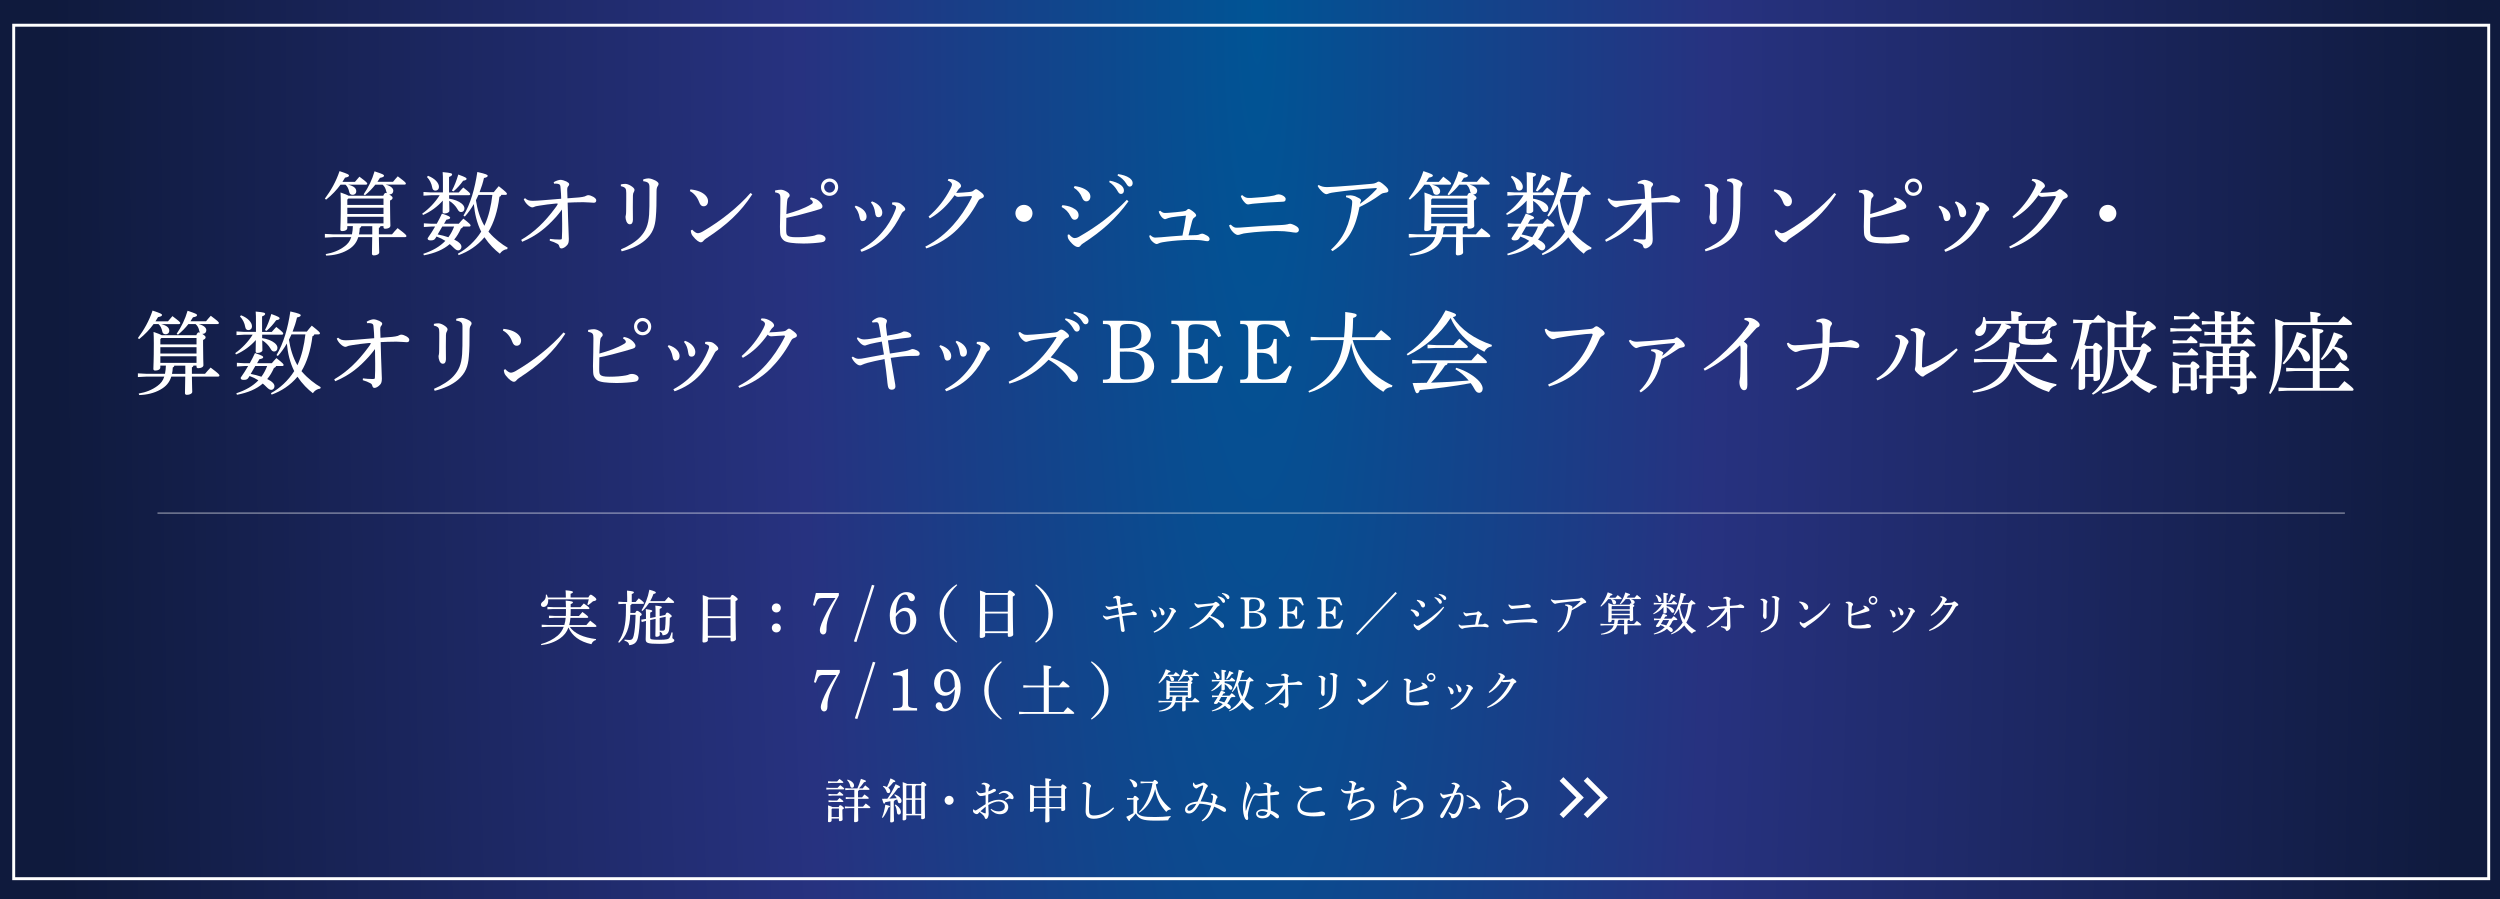<?xml version="1.0" encoding="UTF-8"?>
<svg id="_レイヤー_2" data-name="レイヤー 2" xmlns="http://www.w3.org/2000/svg" xmlns:xlink="http://www.w3.org/1999/xlink" viewBox="0 0 1000 359.68">
  <rect x="0" y="0" width="1000" height="359.68" fill="#808080" stroke="none"/>
  <defs>
    <style>
      .cls-1 {
        opacity: .5;
      }

      .cls-1, .cls-2 {
        fill: #fff;
      }

      .cls-3 {
        fill: none;
        stroke: #fff;
        stroke-miterlimit: 10;
        stroke-width: 1.18px;
      }

      ._グラフィックスタイル_67 {
        fill: url(#_名称未設定グラデーション_88);
      }
    </style>
    <radialGradient id="_名称未設定グラデーション_88" data-name="名称未設定グラデーション 88" cx="502.91" cy="-49.23" fx="502.91" fy="-49.23" r="481.96" gradientTransform="translate(0 326.41) scale(1 6.46)" gradientUnits="userSpaceOnUse">
      <stop offset="0" stop-color="#005495"/>
      <stop offset=".38" stop-color="#273280"/>
      <stop offset="1" stop-color="#0f1a3d"/>
    </radialGradient>
  </defs>
  <g id="contents">
    <rect class="_グラフィックスタイル_67" width="1000" height="359.68"/>
    <rect class="cls-1" x="500.23" y="-232.24" width=".5" height="874.95" transform="translate(705.71 -295.24) rotate(90)"/>
    <g>
      <polygon class="cls-2" points="634.98 327.23 633.47 325.73 640.16 319.04 633.47 312.35 634.98 310.85 643.17 319.04 634.98 327.23"/>
      <polygon class="cls-2" points="625.34 327.23 623.84 325.73 630.52 319.04 623.84 312.35 625.34 310.85 633.53 319.04 625.34 327.23"/>
    </g>
    <g>
      <path class="cls-2" d="M335.01,315.16c.32-.36.68-.72,1.08-1.12,1.54,1.18,1.61,1.31,1.61,1.48,0,.13-.11.23-.3.23h-5.42l-1.44.09v-.78l1.44.1h3.02ZM335.47,322.81c.25-.61.4-.74.59-.74.21,0,.42.06.89.46.53.44.61.57.61.74,0,.19-.15.34-.61.55v.68c0,1.77.08,2.7.08,3.34,0,.36-.49.63-1.04.63-.29,0-.42-.11-.42-.38v-.68h-2.93v.8c0,.38-.4.67-1.01.67-.3,0-.44-.11-.44-.34,0-.46.08-1.41.08-4.16,0-.87-.02-1.5-.06-2.24,1.04.34,1.5.53,1.73.68h2.53ZM334.84,312.59c.3-.36.59-.65.97-1.03,1.42,1.08,1.52,1.23,1.52,1.39,0,.13-.11.23-.3.23h-4.37l-1.44.1v-.78l1.44.09h2.18ZM334.84,317.66c.3-.36.59-.65.97-1.03,1.42,1.08,1.52,1.23,1.52,1.39,0,.13-.11.23-.3.23h-4.18l-1.44.1v-.78l1.44.09h2ZM334.86,320.21c.3-.36.59-.65.97-1.03,1.42,1.08,1.52,1.23,1.52,1.39,0,.13-.11.23-.3.23h-4.2l-1.44.06v-.74l1.44.09h2.01ZM332.87,323.4l-.23.25v3.17h2.93v-3.42h-2.7ZM343.22,323.25c.02,3.68.08,4.63.08,4.98,0,.38-.63.65-1.23.65-.29,0-.44-.13-.44-.36,0-.51.06-1.63.08-5.26h-2.03l-1.73.09v-.78l1.73.1h2.03c.02-1.04.02-2.11.02-3.15h-1.8l-1.63.1v-.78l1.63.09h1.8v-2.98h-2l-1.63.09v-.78l1.63.09h3.23c.46-.99.99-2.34,1.41-3.82,1.77.55,2.01.7,2.01.91s-.13.34-.78.46c-.65.97-1.41,1.82-2,2.45h1.48c.3-.4.63-.78,1.01-1.2,1.58,1.16,1.73,1.39,1.73,1.56,0,.13-.11.23-.3.23h-3.95c-.02.27-.15.4-.36.47v2.51h1.62c.3-.4.61-.76.97-1.16,1.6,1.14,1.71,1.33,1.71,1.52,0,.13-.11.23-.3.23h-3.99c0,1.04,0,2.11.02,3.15h1.98c.36-.46.7-.87,1.08-1.27,1.71,1.24,1.84,1.44,1.84,1.63,0,.13-.11.23-.3.23h-4.6ZM339.06,311.81c1.69.59,2.56,1.52,2.56,2.37,0,.59-.34.93-.76.93-.38,0-.67-.25-.76-.68-.17-.93-.63-1.79-1.25-2.34l.21-.29Z"/>
      <path class="cls-2" d="M352.8,326.97c.55-1.27,1.04-3.17,1.33-5.09,1.67.4,1.84.49,1.84.7,0,.19-.11.32-.59.42-.48,1.35-1.31,2.96-2.28,4.16l-.3-.19ZM357.96,317.74c1.69.68,2.66,1.65,2.66,2.64,0,.57-.36.91-.76.91s-.63-.21-.72-.65c-.08-.3-.15-.59-.25-.85-.34.11-.7.19-1.04.29-.02.29-.13.42-.34.49v2.09c0,3.51.1,5.09.1,5.66,0,.38-.51.65-1.08.65-.3,0-.46-.13-.46-.36,0-.49.09-2.09.09-5.95v-2.17c-.72.15-1.39.29-2.05.38-.1.44-.25.59-.44.59h-.02c-.23,0-.36-.27-.84-1.94.74,0,1.46-.02,2.15-.04,1.2-1.65,2.3-3.63,3.27-5.79,1.67.72,1.8.89,1.8,1.1,0,.25-.25.38-.82.4-1.03,1.46-2.2,2.96-3.48,4.27.99-.06,1.98-.11,2.96-.19-.23-.47-.51-.87-.97-1.27l.23-.27ZM353.35,314.34c.59.11,1.06.29,1.44.47.55-1.04.99-2.2,1.41-3.46,1.79.78,1.92.99,1.92,1.2,0,.19-.23.3-.8.34-.61.82-1.24,1.48-2.03,2.2.55.4.82.89.82,1.31,0,.49-.3.84-.76.84-.36,0-.63-.25-.74-.63-.23-.82-.8-1.56-1.42-1.96l.17-.32ZM358.17,321.81c1.46.87,2.18,2.05,2.18,3.04,0,.65-.36.97-.84.97-.4,0-.65-.29-.7-.74-.13-1.35-.36-2.36-.89-3.04l.25-.23ZM368.37,313.58c.29-.67.46-.84.67-.84.23,0,.42.09.91.47.51.42.61.59.61.76,0,.21-.17.36-.66.61v2.79c0,6.95.09,9.04.09,9.67,0,.38-.57.65-1.12.65-.25,0-.4-.13-.4-.36v-1.2h-5.95v1.33c0,.42-.46.7-1.04.7-.3,0-.44-.09-.44-.34,0-.49.1-2.47.1-10.77,0-2.62-.02-3.21-.06-4.2,1.08.38,1.56.57,1.77.72h5.53ZM362.71,314.17l-.19.23v4.94h2.24v-5.17h-2.05ZM364.76,325.55v-5.62h-2.24v5.62h2.24ZM366.46,314.17c-.04.21-.15.3-.32.38v4.79h2.34v-5.17h-2.01ZM368.47,325.55v-5.62h-2.34v5.62h2.34Z"/>
      <path class="cls-2" d="M381.45,320.12c0,1.01-.82,1.8-1.8,1.8s-1.8-.8-1.8-1.8.8-1.79,1.8-1.79,1.8.8,1.8,1.79Z"/>
      <path class="cls-2" d="M396.48,323.55c.93.74,1.94.99,2.98.99,1.52,0,2.47-.76,2.47-1.96s-.97-2-2.55-2c-1.06,0-2.49.49-4.06,1.42.04.86.06,1.6.09,2.09.04.55.06,1.04.06,1.42,0,.34-.06.78-.21,1.16-.19.57-.53.93-.89.95-.17,0-.3-.15-.42-.44-.13-.44-.3-.67-.51-.93-.44-.49-.87-.86-1.6-1.44-.23.21-.44.44-.57.59-.11.15-.29.25-.55.25-.34,0-.68-.13-.97-.36-.36-.25-.55-.57-.55-.95,0-.27.06-.57.15-.61.02-.02.04-.02.06-.02.04,0,.09.04.13.09.19.27.4.4.61.4.15,0,.34-.1.59-.25,1.18-.76,2.45-1.6,3.51-2.3v-3.53c-.78.19-1.48.3-1.99.3-.68-.04-1.46-.67-1.79-1.92l.32-.11c.42.7.89.89,1.52.89.36,0,.99-.11,1.92-.36v-1.63c-.02-.47-.04-.89-.21-1.12-.19-.27-.42-.38-.72-.4-.23-.02-.42-.02-.61-.02l-.08-.28c.3-.21.67-.4,1.08-.4.91,0,2.24.63,2.24,1.18,0,.23-.1.34-.19.48-.17.21-.27.53-.3.76-.06.38-.1.67-.1,1.08.67-.23,1.25-.51,1.52-.72.17-.11.4-.25.59-.3.06-.02.09-.02.15-.02.13,0,.28.04.42.08.25.06.38.29.38.49,0,.25-.13.38-.4.53-.7.4-1.5.78-2.7,1.18-.02,1.12-.02,2.2-.02,3.29,1.63-.85,2.91-1.2,4.27-1.2,2.24,0,3.76,1.16,3.76,2.94,0,1.65-1.35,2.85-3.29,2.85-1.46,0-2.74-.65-3.78-1.84l.21-.3ZM392.18,324.5c.51.32,1.04.57,1.39.7.23.1.47.17.57.17.11,0,.15-.09.15-.44,0-.65,0-1.46-.02-2.28-.76.63-1.46,1.27-2.09,1.84ZM401.97,319.66c.53-.36.97-.68,1.29-.97.13-.13.21-.23.21-.34v-.04c0-.08-.06-.17-.11-.27-.47-.59-1.23-.89-1.88-.89-.46,0-.95.11-1.79.55l-.19-.29c.93-.8,1.67-1.1,2.47-1.1,1.06,0,2.17.49,2.98,1.52.32.44.49.87.49,1.16,0,.47-.29.7-.51.7-.19,0-.36-.06-.61-.15-.21-.08-.32-.08-.46-.08-.17,0-.3.02-.46.06-.25.06-.63.17-1.29.4l-.15-.27Z"/>
      <path class="cls-2" d="M424.41,314.53c.27-.65.42-.76.61-.76.21,0,.38.04.97.49.55.46.65.63.65.8s-.15.34-.65.59v1.48c0,4.67.09,6.02.09,6.61,0,.42-.61.68-1.18.68-.25,0-.4-.15-.4-.4v-.65h-4.77c.04,3.51.09,4.5.09,4.96,0,.36-.57.67-1.27.67-.3,0-.44-.11-.46-.34,0-.57.06-1.73.08-5.28h-4.6v.68c0,.42-.51.72-1.14.72-.32,0-.46-.13-.46-.36,0-.49.09-1.88.09-7.67,0-1.14-.02-1.94-.06-2.91,1.12.34,1.63.53,1.86.68h4.33c-.02-1.65-.04-2.64-.08-3.21,2.07.19,2.36.34,2.36.55,0,.15-.15.34-.8.59v2.07h4.71ZM413.58,315.38v3.13h4.64v-3.4h-4.41l-.23.27ZM413.58,322.79h4.62c0-1.24.02-2.45.02-3.69h-4.64v3.69ZM424.5,315.12h-4.81v3.4h4.81v-3.4ZM424.5,319.11h-4.79c0,1.23,0,2.45.02,3.69h4.77v-3.69Z"/>
      <path class="cls-2" d="M445.65,323.27c-1.98,2.58-5.05,4.24-8.13,4.24-1.14,0-1.92-.25-2.51-.78-.53-.53-.76-1.22-.76-2.32,0-.61.08-1.9.13-3.91.08-1.94.15-3.74.15-5.49,0-.89-.19-1.18-.84-1.35-.29-.08-.48-.08-.67-.08l-.08-.29c.47-.36.82-.44,1.14-.44.42,0,.93.21,1.6.67.57.4.74.63.74.87,0,.19-.08.36-.23.53-.13.15-.19.4-.23.8-.1.93-.19,1.96-.29,3.84-.06,1.44-.08,2.54-.08,3.44v.78c.02,1.04.09,1.56.44,1.94.34.34.87.46,1.52.46,2.34,0,5.38-1.03,7.77-3.25l.3.34Z"/>
      <path class="cls-2" d="M454.85,325.23c1.2,1.27,2.53,1.58,7.14,1.58,2.24,0,4.14-.13,6.27-.38v.36c-.51.3-.84.68-.99,1.33-1.5.09-2.91.13-5.21.13-5.24,0-6.52-.67-7.75-2.87-.67.86-1.52,1.71-2.26,2.38-.02.42-.11.68-.34.68s-.4-.25-1.23-1.71c1.01-.46,1.97-.93,2.89-1.46v-5.43h-1.03l-1.52.09v-.78l1.52.09h.89c.32-.72.51-.91.7-.91.21,0,.42.06.95.49.59.47.65.67.65.82,0,.17-.15.36-.68.61v4.98ZM451.96,311.64c1.79.44,2.92,1.35,2.92,2.34,0,.59-.34.97-.85.97-.42,0-.67-.25-.78-.65-.29-1.01-.8-1.9-1.48-2.37l.19-.29ZM457.79,313.26l-1.56.09v-.78l1.56.09h3.44c.32-.61.46-.7.65-.7.21,0,.44.11.84.44.38.32.51.49.51.72s-.21.38-.89.65c.61,3.99,2.7,7.28,6.04,9.76l-.13.3h-.06c-.76,0-1.29.4-1.69.93-2.43-2.6-3.89-5.41-4.43-9.16-.38,1.56-.97,3.1-1.75,4.5-.78,1.42-1.79,2.7-2.98,3.78-.51.46-1.06.85-1.63,1.25l-.23-.27c2.72-2.43,4.77-6.95,5.53-11.63h-3.21Z"/>
      <path class="cls-2" d="M484.45,317.46c.19-.02.38-.02.51-.02.61.04,1.24.36,1.73.84.21.19.32.4.32.59,0,.15-.1.27-.21.38-.19.17-.25.32-.32.59-.13.47-.27,1.06-.42,1.69.99.3,2.01.65,2.58.89.3.13.53.23.68.28.15.08.27.15.4.25.48.3.72.74.72,1.14-.02.38-.29.65-.53.66h-.06c-.29,0-.59-.11-.95-.36-.95-.7-2.03-1.25-3.23-1.73-1.12,3.13-2.41,4.84-4.75,5.89l-.27-.32c1.8-1.44,2.85-3.04,3.84-5.95-1.54-.44-3.12-.76-4.69-.8-1.52,2.77-2.77,3.91-4.18,3.91-.97,0-1.61-.59-1.61-1.52,0-1.65,1.77-2.98,5-3.25.99-2.09,1.69-4.01,2.09-5.28.11-.38.17-.68.17-.89,0-.19-.06-.27-.23-.27-.3,0-.8.25-1.58.68-.17.09-.38.23-.51.36-.17.13-.29.17-.46.17-.51,0-1.29-.85-1.33-1.44,0-.23,0-.49.06-.85l.36-.02c.06.27.15.47.34.68.13.13.25.21.38.21.15,0,.44-.04.8-.17.59-.19,1.14-.36,1.56-.55.29-.15.44-.21.63-.21.38,0,1.12.46,1.54.87.25.23.3.36.3.49,0,.17-.06.29-.25.46-.29.25-.44.53-.72,1.2-.65,1.62-1.25,3.04-1.94,4.5,1.63.06,3.06.25,4.58.61.27-1.1.42-2.11.42-2.51,0-.49-.23-.66-.84-.87l.06-.34ZM474.95,323.63c0,.44.23.68.7.68.8,0,1.79-.78,2.93-2.79-2.32.11-3.63,1.08-3.63,2.11Z"/>
      <path class="cls-2" d="M505.38,313.33c.36-.21.67-.3.99-.3.55,0,1.44.36,1.96.8.17.15.25.29.25.44,0,.17-.08.3-.17.44-.13.17-.23.4-.25.82-.02.27-.02.55-.02.93v.55c.55-.06,1.03-.11,1.46-.19.12-.02.25-.09.32-.13.17-.11.34-.17.59-.17.59,0,1.18.32,1.18.72,0,.36-.19.61-.66.67-.67.04-1.63.11-2.91.21.06,2.26.15,4.27.23,6.12,1.14.42,2.28,1.01,2.95,1.67.23.25.3.44.3.7,0,.38-.25.72-.63.74-.3,0-.53-.11-.83-.42-.59-.53-1.24-1.04-1.98-1.44-.38,1.18-1.44,1.84-3.29,1.84-1.5,0-2.43-.82-2.43-1.84s1.12-1.8,2.66-1.8c.74,0,1.39.09,1.98.23,0-1.6-.06-3.59-.13-5.72-1.42.13-2.43.23-2.87.23s-.86-.08-1.2-.19c-.25-.08-.55-.13-.7-.13-.32,0-.65.34-.91.82-.59,1.08-1.54,3.38-2.01,5.89-.09.57-.11.87-.11,1.1v.15c0,.23.06.53.09.91.02.11.04.21.04.3,0,.08-.02.13-.04.21-.02.32-.15.51-.44.51s-.49-.13-.74-.51c-.63-1.12-.89-2.94-.89-4.81.02-1.63.38-3.69,1.12-6.36.25-.89.4-1.65.4-1.96,0-.42-.08-.8-.42-1.35l.23-.19c.13.08.29.17.46.3.34.28.63.65.91,1.22.17.34.27.7.27.97,0,.3-.15.57-.38,1.04-.17.38-.32.76-.49,1.25-.57,1.58-1.06,3.36-1.08,4.88,0,.65.04,1.29.09,1.71,0,.04.04.08.08.08s.08-.04.09-.1c.72-2.28,1.62-4.48,2.62-6,.3-.51.74-.8,1.08-.82h.11c.1,0,.19,0,.3.02.27.02.53.04.91.04,1.1-.04,2.2-.13,3.46-.25-.04-.84-.08-1.65-.13-2.64-.04-.46-.15-.63-.36-.72s-.42-.13-.67-.15c-.09-.02-.19-.02-.32-.02l-.06-.29ZM504.74,324.41c-.95,0-1.61.36-1.61.95s.51.99,1.73.99c1.33,0,1.97-.61,2.11-1.44-.55-.25-1.37-.49-2.22-.49Z"/>
      <path class="cls-2" d="M523.15,316.6c-1.77-.13-2.89-.59-3.48-2.15l.32-.23c.78.95,1.44,1.2,2.96,1.2,1.21,0,2.77-.23,4.01-.57.23-.06.47-.15.8-.15.63,0,1.1.53,1.1,1.03,0,.32-.23.51-.72.55-.87.1-1.65.21-2.26.32-.55.09-1.08.25-1.48.4-2.47,1.04-4.43,3.19-4.43,5.3,0,1.73,1.21,2.74,4.67,2.74,1.18,0,2.01-.09,2.66-.19.27-.04.46-.1.67-.15.17-.06.36-.11.57-.11h.06c.85,0,1.46.4,1.46.93,0,.34-.11.57-.63.74-.55.15-1.86.3-3.88.3-4.35,0-6.59-1.25-6.59-3.88,0-2.05,1.2-3.84,4.18-6.02v-.06Z"/>
      <path class="cls-2" d="M540.06,327.75c5.09-1.18,8.26-3.04,8.26-5.41,0-1.12-.95-1.96-2.49-1.96s-3.13.82-4.22,1.9c-.49.49-.89.97-1.18,1.5-.15.29-.3.44-.65.44-.3,0-.78-.74-.78-1.42,0-.25.08-.48.17-.68.08-.19.15-.42.25-.8.32-1.23.61-2.53.87-3.97-.59.06-.99.08-1.33.08-1.12,0-2.07-.36-2.58-1.63l.32-.19c.59.67,1.18.8,1.92.8.44,0,1.12-.08,1.84-.19.19-1.1.3-1.96.3-2.39,0-.49-.21-.84-1.14-.95l-.02-.38c.42-.1.7-.15.95-.15.29,0,.82.13,1.31.42s.66.53.66.78c0,.15-.06.25-.21.4-.21.21-.3.44-.38.7-.11.38-.25.89-.36,1.37.78-.17,1.42-.34,2.01-.59.21-.09.42-.27.57-.38.15-.13.36-.17.68-.17.61,0,1.01.29,1.01.63s-.11.53-.78.76c-.93.3-2.32.65-3.67.93-.29,1.39-.57,2.92-.87,4.46,1.92-1.33,3.74-2,5.53-2,2.15,0,3.72,1.22,3.72,3.12,0,3-3.69,4.94-9.67,5.43l-.08-.44Z"/>
      <path class="cls-2" d="M558.76,312.27c1.5.19,2.6.82,3.42,1.8.25.3.46.74.46,1.22s-.21.82-.65.82c-.21,0-.38-.08-.53-.19-.23-.17-.44-.25-.8-.25-.4,0-1.08.13-1.65.32-.36.11-.55.25-.55.49,0,.19.08.46.19.78.1.25.13.42.13.61,0,.23-.08.67-.15,1.35-.11.87-.21,2.09-.21,2.89,0,.23.06.34.13.34.09,0,.21-.06.32-.13.21-.15.49-.36.82-.61,2.43-1.9,3.97-2.66,5.81-2.66,2.28,0,3.86,1.5,3.86,3.44,0,3.02-3.23,4.79-9.04,5.34l-.06-.44c4.63-.93,7.5-2.87,7.5-5.17,0-1.48-1.04-2.36-2.45-2.36-1.65,0-3.25.8-5.45,3.25-.4.44-.76.89-.91,1.31-.17.44-.36.72-.68.72-.44,0-1.04-.85-1.06-1.88v-.25c0-1.14.23-3.1.42-4.5.08-.59.1-.8.1-.97s-.06-.49-.06-.97c0-.38.17-.65.68-.91.72-.38,1.61-.76,2.39-1.1-.38-.8-1.14-1.48-2.13-1.92l.15-.38Z"/>
      <path class="cls-2" d="M579.62,324.86c.53.34,1.23.72,1.71.74h.08c.63,0,.91-.27,1.29-.86.55-.85.87-1.67,1.06-2.26.34-1.14.63-2.45.63-3.53,0-.91-.46-1.16-.95-1.16-.3,0-.93.09-1.52.25-1.67,3.55-3.25,6.55-4.43,8.61-.25.44-.51.59-.8.59-.38,0-.61-.42-.61-.8,0-.27.09-.51.32-.82,1.63-2.39,3-4.81,4.16-7.26-.82.21-1.5.4-2.18.65-.21.09-.36.19-.48.25-.09.06-.25.1-.38.1-.3,0-.8-.44-1.2-1.12-.13-.23-.17-.44-.17-.72,0-.1,0-.17.02-.32l.25-.02c.32.57.61.72,1.04.72.25,0,.61-.04,1.08-.09.84-.13,1.69-.29,2.49-.44.4-.93.65-1.6.85-2.22.1-.29.17-.59.17-.72,0-.19-.1-.42-.34-.57-.25-.15-.65-.25-1.06-.27l-.02-.3c.38-.17.74-.23.97-.23.49,0,1.27.25,1.86.7.32.25.44.44.44.65,0,.17-.08.32-.29.48-.21.15-.36.42-.51.7-.27.53-.46.95-.74,1.58.42-.06.84-.11,1.24-.11,1.1,0,1.86.82,1.86,2.3,0,1.79-.4,3.8-1.24,5.49-.84,1.69-1.88,2.45-3.15,2.45-.4,0-.63-.21-.67-.65-.02-.23-.13-.42-.25-.59-.13-.21-.36-.49-.78-.93l.23-.25ZM587.39,323.04c1.06-.34,1.79-.63,2.38-.87.21-.1.34-.23.34-.36,0-.15-.02-.3-.21-.59-.74-1.18-1.84-2.11-3.32-2.85l.17-.4c1.56.4,2.72,1.1,3.8,2.11.95.89,1.58,2.01,1.58,2.81,0,.63-.25.87-.57.87-.21,0-.44-.13-.7-.38-.23-.19-.57-.29-.91-.29h-.09c-.55.02-1.35.13-2.38.34l-.08-.4Z"/>
      <path class="cls-2" d="M600.69,312.27c1.5.19,2.6.82,3.42,1.8.25.3.46.74.46,1.22s-.21.82-.65.82c-.21,0-.38-.08-.53-.19-.23-.17-.44-.25-.8-.25-.4,0-1.08.13-1.65.32-.36.11-.55.25-.55.49,0,.19.08.46.19.78.1.25.13.42.13.61,0,.23-.08.67-.15,1.35-.11.87-.21,2.09-.21,2.89,0,.23.06.34.13.34.09,0,.21-.06.32-.13.21-.15.49-.36.82-.61,2.43-1.9,3.97-2.66,5.81-2.66,2.28,0,3.86,1.5,3.86,3.44,0,3.02-3.23,4.79-9.04,5.34l-.06-.44c4.63-.93,7.5-2.87,7.5-5.17,0-1.48-1.04-2.36-2.45-2.36-1.65,0-3.25.8-5.45,3.25-.4.44-.76.89-.91,1.31-.17.44-.36.72-.68.72-.44,0-1.04-.85-1.06-1.88v-.25c0-1.14.23-3.1.42-4.5.08-.59.1-.8.1-.97s-.06-.49-.06-.97c0-.38.17-.65.68-.91.72-.38,1.61-.76,2.39-1.1-.38-.8-1.14-1.48-2.13-1.92l.15-.38Z"/>
    </g>
    <g>
      <path class="cls-2" d="M136.2,73.88c-1.51,2.05-3.38,4.1-5.76,5.98l-.5-.4c2.45-3.31,4.46-6.77,5.87-11.01,3.35,1.12,3.78,1.37,3.78,1.76,0,.36-.29.61-1.58.86-.32.58-.65,1.12-1.04,1.69h5c.54-.65,1.15-1.33,1.8-2.09,2.88,2.16,3.13,2.48,3.13,2.77,0,.25-.22.43-.58.43h-7.09c2.41.58,3.28,1.48,3.28,2.66,0,.79-.54,1.4-1.48,1.4-.79,0-1.19-.43-1.33-1.12-.25-1.22-.72-2.27-1.51-2.95h-1.98ZM154.37,73.88c1.94.5,2.95,1.44,2.95,2.41,0,.9-.61,1.48-1.44,1.48h-.22c.11.04.18.11.29.18.97.68,1.08.9,1.08,1.22,0,.4-.29.72-1.01,1.04v1.76c0,5.4.14,7.38.14,8.31,0,.79-.97,1.22-2.09,1.22-.47,0-.68-.22-.68-.68v-.36h-1.19c-.11.36-.29.58-.65.68v2.59h5.26c.65-.83,1.48-1.69,2.23-2.48,3.28,2.45,3.53,2.84,3.53,3.17,0,.29-.22.43-.58.43h-10.44c.04,3.71.14,5.29.14,6.12,0,.68-1.01,1.19-2.12,1.19-.54,0-.79-.25-.79-.68,0-.86.07-2.48.11-6.62h-5.58c-.76,2.45-2.2,4-4.39,5.22-2.45,1.4-5.51,2.09-8.46,2.16l-.18-.61c2.81-.47,5.36-1.44,7.56-3.1,1.3-.97,2.16-2.05,2.66-3.67h-7.13l-3.42.18v-1.48l3.42.18h7.42c.22-1.08.32-2.2.36-3.28h-2.23v.72c0,.79-.86,1.26-2.02,1.26-.54,0-.76-.22-.76-.65,0-.86.18-3.24.18-10.19,0-2.34-.04-2.99-.11-4.61,1.91.65,2.81,1.04,3.24,1.3h13.86c.4-.94.68-1.12.97-1.12.14,0,.32,0,.54.11-.18-.22-.25-.47-.32-.72-.22-1.12-.68-2.05-1.48-2.7h-2.88c-1.19,1.51-2.56,2.95-4.18,4.25l-.5-.4c1.91-2.77,3.38-5.76,4.36-9.18,3.35,1.12,3.78,1.33,3.78,1.76,0,.36-.32.61-1.62.86-.32.54-.65,1.08-1.01,1.58h6.23c.54-.65,1.22-1.48,1.91-2.2,2.92,2.2,3.24,2.56,3.24,2.88,0,.25-.18.43-.54.43h-7.45ZM153.4,79.42h-14.07l-.4.43v2.12h14.47v-2.56ZM153.4,83.09h-14.47v2.52h14.47v-2.52ZM153.4,86.73h-14.47v2.63h14.47v-2.63ZM144.51,90.47c-.04.36-.25.58-.61.76-.04.94-.14,1.76-.32,2.52h5.33v-3.28h-4.39Z"/>
      <path class="cls-2" d="M172.45,78.09l-3.06.18v-1.48l3.06.18h4.72v-3.85c0-2.12,0-3.1-.11-4.28,3.56.32,3.78.54,3.78.94,0,.29-.18.61-1.22,1.01v6.19h3.89c.61-.72,1.15-1.33,1.8-1.98,2.59,2.02,2.77,2.34,2.77,2.66,0,.25-.22.43-.58.43h-7.85v1.37c2.02.29,3.89,1.04,4.97,1.94.76.61,1.15,1.26,1.15,1.98,0,.9-.58,1.44-1.3,1.44-.58,0-1.01-.25-1.51-1.19-.68-1.22-1.91-2.48-3.28-3.31.04,2.34.07,3.35.07,4.03,0,.54-.9,1.04-1.98,1.04-.5,0-.72-.18-.72-.58,0-.65.04-1.76.07-4.57-2.16,2.41-4.75,4.36-7.92,5.76l-.32-.54c2.63-1.84,5.22-4.54,6.98-7.38h-3.42ZM185.23,90.61c-.11.36-.4.61-.86.79-.76,1.69-1.62,3.17-2.7,4.43.14.07.29.14.43.22,1.66.83,2.48,1.76,2.48,2.66,0,.76-.54,1.44-1.3,1.44-.58,0-1.04-.29-1.98-1.22-.43-.47-.9-.86-1.4-1.3-2.52,2.2-5.9,3.64-10.33,4.5l-.25-.61c3.71-1.22,6.62-2.88,8.82-5.18-1.12-.72-2.3-1.3-3.53-1.73l-.36.58c-.43.76-.97.97-1.94.97-.9,0-1.26-.22-1.26-.86,1.12-1.58,2.09-3.13,2.99-4.68h-1.44l-3.06.18v-1.48l3.06.18h2.09c.76-1.33,1.44-2.66,2.09-4.07,2.84.97,3.28,1.26,3.28,1.66s-.43.61-1.51.79l-.94,1.62h5.9c.65-.76,1.19-1.4,1.84-2.05,2.59,2.02,2.88,2.41,2.88,2.74,0,.25-.18.43-.54.43h-2.45ZM171.19,70.31c2.92,1.12,4.39,2.99,4.39,4.39,0,1.01-.61,1.55-1.44,1.55-.65,0-1.12-.4-1.26-1.26-.25-1.55-1.01-3.1-2.09-4.18l.4-.5ZM176.91,90.61l-1.84,3.17c1.44.25,2.88.65,4.28,1.12.97-1.3,1.73-2.77,2.3-4.28h-4.75ZM180.76,76.25c1.04-1.91,1.8-3.92,2.56-6.44,3.06,1.12,3.31,1.37,3.31,1.73s-.29.58-1.37.76c-1.12,1.55-2.27,2.88-3.85,4.25l-.65-.29ZM200.49,77.98c-.07.36-.32.61-.72.72-.68,5.65-2.27,10.51-4.39,13.97.14.11.25.25.36.4,2.16,2.48,5.04,4.72,7.34,6.01l-.22.61c-1.26.07-2.27.83-2.92,1.8-1.98-1.51-4.25-3.74-6.16-6.59-2.88,3.46-6.48,5.76-10.33,7.16l-.29-.58c3.53-1.94,6.88-4.97,9.32-8.82-1.73-3.42-2.59-7.24-2.95-11.05-1.04,1.8-2.23,3.53-3.6,5l-.54-.36c2.81-4.68,4.57-10.83,5.54-17.46,3.67.83,4.14,1.15,4.14,1.51s-.25.65-1.48.9c-.4,1.8-1.01,3.74-1.76,5.65h5.69c.65-.86,1.33-1.62,1.98-2.38,2.95,2.34,3.28,2.74,3.28,3.06,0,.25-.22.43-.58.43h-1.73ZM191.38,77.98c-.32.72-.65,1.44-1.01,2.12.54,3.6,1.58,7.09,3.38,10.22,1.8-3.89,2.7-8.1,3.2-12.35h-5.58Z"/>
      <path class="cls-2" d="M208.49,95.94c5.25-3.1,9.43-7.13,13.53-12.67.47-.58.76-1.04,1.01-1.51.04-.07.07-.14.07-.18,0-.14-.18-.18-.43-.18-.18,0-.36,0-.58.04-2.09.18-4.39.5-6.19.79-1.08.18-1.73.25-2.27.54-.25.11-.5.18-.72.18-.47,0-1.26-.43-1.98-1.15-.61-.58-1.12-1.33-1.44-2.16l.54-.36c.86.79,1.58,1.01,2.99,1.04h.22c1.76,0,5.87-.4,11.23-.83-.04-1.37-.07-2.66-.22-3.96-.04-.86-.11-1.33-.29-1.58-.25-.32-.72-.43-1.08-.47-.25-.04-.43-.04-.65-.04-.18,0-.36,0-.58.04l-.18-.61c1.01-.61,2.12-.94,2.74-.94s1.58.29,2.34.65c.65.36,1.12.68,1.12,1.08,0,.43-.22.68-.5,1.01-.25.36-.29.76-.29,1.3,0,1.04.07,2.09.11,3.35,2.56-.22,3.78-.29,4.64-.36.94-.11,1.73-.22,2.27-.4.43-.18.94-.5,1.4-.5,1.08,0,3.2,1.08,3.2,2.02,0,.72-.32,1.01-1.01,1.01-.76,0-2.52-.22-4.17-.22-2.7,0-4.61.11-6.26.18.22,9.86.47,12.81.47,14.54,0,1.22-.18,1.91-.68,2.45-.68.79-1.62,1.33-2.2,1.33-.5,0-.76-.18-.94-.83-.14-.65-.47-.9-.94-1.12-.72-.43-1.62-.76-2.88-1.15l.07-.72c1.33.18,2.59.25,3.49.25h.47c.65,0,.83-.07.83-.54.11-1.73.11-3.64.11-5.72-.04-1.73-.04-3.85-.07-5.72-.9,1.22-1.87,2.38-2.52,3.1-3.64,4-7.34,7.24-13.39,9.79l-.4-.76Z"/>
      <path class="cls-2" d="M248.34,73.77c.5-.14,1.22-.22,1.76-.22.47,0,1.26.18,2.16.72,1.01.61,1.55,1.19,1.55,1.69,0,.32-.14.61-.32.94-.18.25-.32.72-.32,1.37-.04,2.12-.04,3.46-.04,4.72,0,1.98.04,3.6.04,4.97-.04,1.19-.5,1.76-1.19,1.76-.54,0-.97-.25-1.37-1.04-.29-.72-.4-1.37-.4-1.87,0-.18.04-.5.14-.83.07-.43.11-.86.11-1.73.04-1.33.04-2.74.04-4.54v-2.48c0-1.84-.25-2.3-2.16-2.77v-.68ZM248.37,99.76c3.2-1.33,6.26-3.31,7.85-5.11,2.09-2.34,3.1-4.54,3.42-8.78.14-1.98.14-4.5.14-7.96v-3.17c-.04-1.4-.43-1.98-2.52-2.27l.04-.72c.83-.25,1.51-.4,2.05-.4.83,0,1.98.4,3.17,1.08.72.47.9.83.9,1.12s-.07.58-.4,1.01c-.22.32-.4.94-.4,1.87,0,4.46-.04,7.74-.29,10.4-.32,3.92-1.26,6.59-4.28,9.25-2.41,2.09-5.69,3.53-9.39,4.46l-.29-.79Z"/>
      <path class="cls-2" d="M276.17,75.75c1.73.22,2.74.47,3.85.94,1.94.86,3.2,2.23,3.2,3.74,0,1.26-.68,2.05-1.73,2.09-.83,0-1.37-.4-1.87-1.76-.68-1.84-2.05-3.53-3.67-4.32l.22-.68ZM300.93,77.69c-4.71,7.27-10.29,12.35-18.29,17.57-.61.4-1.01.72-1.3,1.12-.25.32-.61.54-1.01.54-.68,0-1.87-.79-3.24-2.52-.58-.72-.72-1.44-.76-2.23l.58-.29c.72.79,1.58,1.4,2.2,1.4.47,0,1.19-.22,1.98-.68,7.27-4.25,14.18-9.75,19.11-15.41l.72.5Z"/>
      <path class="cls-2" d="M310.04,76.18c1.04-.22,1.84-.29,2.3-.29.54,0,1.3.18,2.16.68.9.5,1.37,1.01,1.37,1.58,0,.36-.18.61-.5.9-.36.32-.47.86-.54,1.69-.11,1.15-.18,2.56-.29,4.9,3.71-1.04,7.13-2.23,9.94-3.92.47-.25.65-.54.65-.76,0-.32-.25-.9-1.15-1.37l.32-.61c1.08.18,2.12.54,2.99,1.22.86.65,1.69,1.62,1.69,2.3,0,.65-.29.9-1.15,1.19-1.15.32-2.12.65-3.17.94-3.02.86-6.7,1.84-10.12,2.52-.04,2.05-.07,3.46-.07,4.39,0,1.55.07,2.2.43,2.56.43.5,1.4.79,3.53.79,2.88,0,4.79-.18,6.62-.5.86-.14,1.12-.29,1.4-.43.32-.11.68-.18,1.12-.18,1.26,0,2.66.72,2.66,1.69,0,.72-.43,1.3-1.62,1.44-1.33.22-4.43.5-7.2.5-4.21-.04-6.62-.36-7.74-1.12-.68-.47-1.26-1.37-1.44-1.98-.14-.43-.25-1.55-.25-3.64.07-3.56.18-7.2.18-11.27,0-1.62-.25-2.16-2.12-2.45v-.79ZM335.27,74.85c0,1.94-1.51,3.49-3.46,3.49s-3.42-1.55-3.42-3.49,1.51-3.46,3.42-3.46,3.46,1.55,3.46,3.46ZM329.66,74.85c0,1.22.97,2.2,2.16,2.2s2.2-.97,2.2-2.2c0-1.15-.97-2.16-2.2-2.16s-2.16,1.01-2.16,2.16Z"/>
      <path class="cls-2" d="M342.3,82.26c2.92.94,4.32,2.7,4.32,4.32,0,1.33-.72,1.87-1.62,1.87-.58,0-1.01-.43-1.15-1.44-.29-1.76-.97-3.13-1.98-4.28l.43-.47ZM344.13,99.94c3.67-1.98,6.33-4.21,8.82-7.16,1.94-2.23,3.78-5.15,5.08-8.49.29-.68.4-1.12.4-1.4,0-.22-.04-.4-.32-.58-.32-.22-.83-.43-1.3-.54l.07-.79c.36-.04.68-.07,1.01-.07s.65.04.94.07c.47.04.94.22,1.22.4.61.4,1.08.79,1.55,1.3.36.4.5.65.5.97,0,.4-.22.61-.54.79-.43.22-.72.58-.86.86-1.91,3.74-3.64,6.48-5.8,8.78-2.92,3.1-6.05,5.15-10.29,6.66l-.47-.79ZM348.81,80.54c3.02,1.04,4.1,3.13,4.1,4.43s-.61,1.91-1.55,1.91c-.79,0-1.15-.5-1.3-1.69-.25-1.73-.61-2.88-1.69-4.21l.43-.43Z"/>
      <path class="cls-2" d="M370.13,98.64c4.36-2.23,7.96-5.11,11.16-8.67,2.52-2.81,5.11-6.48,7.38-10.98.07-.11.11-.22.11-.32,0-.14-.14-.25-.47-.25-1.84.07-3.82.25-4.97.32-.61,0-.97-.18-1.48-.68-2.52,3.56-5.65,6.88-9.93,9.29l-.5-.72c3.67-3.2,6.48-6.8,8.71-11.05.43-.83.65-1.44.65-1.84,0-.47-.43-1.08-1.69-1.51l.29-.65h.36c1.22,0,2.2.36,3.42,1.12.76.5,1.26,1.15,1.26,1.66,0,.4-.22.61-.47.83-.22.18-.47.43-.65.68-.25.36-.54.86-.83,1.3,1.83-.07,3.74-.22,5.11-.36,1.12-.11,1.51-.25,1.94-.68.32-.22.58-.47.86-.47.4,0,.94.4,1.91,1.15.9.68,1.26,1.15,1.26,1.58,0,.5-.29.72-1.12,1.04-.54.18-.86.4-1.26,1.15-2.63,4.93-5.54,8.42-8.1,11.01-3.35,3.38-7.7,6.12-12.56,7.78l-.4-.72Z"/>
      <path class="cls-2" d="M413,85.32c0,1.91-1.55,3.42-3.42,3.42s-3.42-1.51-3.42-3.42,1.51-3.38,3.42-3.38,3.42,1.51,3.42,3.38Z"/>
      <path class="cls-2" d="M424.92,82.08c1.12.07,2.66.32,4.07,1.01,1.73.86,2.45,1.73,2.45,3.13,0,.83-.61,1.69-1.62,1.69-.54,0-1.04-.25-1.58-1.37-.86-1.73-2.02-2.92-3.6-3.74l.29-.72ZM451.41,80.5c-5,6.98-10.69,11.99-18.32,16.95-.4.25-.72.58-.94.9-.25.32-.58.47-.94.47-.58,0-1.48-.43-2.38-1.37-1.22-1.26-1.69-2.05-1.73-2.66,0-.18-.04-.32-.04-.47,0-.18.04-.32.04-.43l.54-.14c.9,1.08,1.66,1.48,2.12,1.48.61,0,1.19-.14,1.87-.54,6.88-3.96,13.07-8.46,19.11-14.76l.65.58ZM429.85,74.42c1.48.22,2.84.54,4.14,1.26s2.16,1.69,2.16,2.95c0,1.19-.72,1.91-1.62,1.91s-1.37-.68-1.69-1.48c-.65-1.69-1.83-3.1-3.31-3.96l.32-.68ZM443.89,72.26c1.62.29,3.42.94,4.5,1.8.68.54,1.19,1.3,1.19,2.12,0,.9-.5,1.4-1.19,1.4-.72,0-1.01-.54-1.62-1.58-.61-1.01-1.73-2.38-3.1-3.17l.22-.58ZM447.2,69.63c1.76.25,3.38.72,4.57,1.55.94.65,1.3,1.37,1.3,2.09,0,.86-.54,1.37-1.19,1.37-.43,0-.83-.22-1.44-1.3-.72-1.19-2.02-2.41-3.42-3.13l.18-.58Z"/>
      <path class="cls-2" d="M460.16,94.07c.83.76,1.3.94,1.87.97.54,0,1.19-.04,2.45-.14,2.81-.25,5.62-.5,8.5-.68.5-2.23,1.01-5.08,1.4-7.96-2.45.18-4.5.43-5.79.65-.79.14-1.48.36-1.98.58-.18.07-.36.18-.61.18-.29,0-.61-.22-.9-.43-.61-.47-1.3-1.55-1.62-2.63l.61-.32c.58.54,1.12.9,1.91.9.61,0,.86-.04,1.48-.07,1.76-.11,3.74-.32,5.58-.54.94-.11,1.33-.25,1.66-.58.22-.25.5-.43.65-.43.32,0,.72.18,1.55.79,1.08.79,1.55,1.37,1.55,1.76,0,.32-.25.61-.72.9-.4.25-.65.54-.94,1.58-.36,1.4-.86,3.38-1.4,5.54,1.3-.04,2.16-.07,3.31-.11.61-.07.94-.18,1.19-.32.25-.14.61-.25,1.01-.25.32,0,1.08.29,1.98.83.68.43.94.9.94,1.33,0,.54-.36.86-.94.86-.36,0-.9-.11-1.51-.22-1.33-.25-2.45-.25-3.85-.29h-1.19c-1.04,0-2.02.04-2.95.07-3.17.14-6.05.47-8.39.86-.61.11-1.12.25-1.48.43-.25.14-.61.29-.9.29-.36,0-1.19-.47-1.94-1.26-.5-.54-.83-1.19-1.01-2.05l.5-.25Z"/>
      <path class="cls-2" d="M492.31,89.86c1.08,1.04,1.55,1.22,2.34,1.22s1.94-.07,3.2-.18c3.78-.29,7.7-.54,10.51-.68,1.76-.07,3.71-.18,4.79-.25.5-.04,1.33-.11,1.87-.25.29-.07.68-.22,1.01-.22.47,0,1.55.4,2.48.97.76.5,1.04.9,1.04,1.51,0,.76-.65,1.08-1.22,1.08-.68,0-1.48-.18-2.27-.29-1.37-.22-3.13-.36-5.62-.36-3.2.04-7.99.29-11.59.79-1.15.11-1.73.25-2.41.47-.43.14-.94.32-1.3.32-.68,0-1.73-.76-2.56-1.87-.43-.58-.72-1.12-.94-2.02l.65-.25ZM496.85,78.02c.43.4.94.76,1.4.94.32.18.76.22,1.48.22h.68c1.04-.04,2.88-.18,4.86-.36,1.87-.18,3.02-.32,4.32-.61.32-.07.58-.18,1.01-.36.25-.07.5-.11.76-.11h.18c1.37.11,2.74,1.04,2.74,1.84,0,.36-.11.72-.36.9-.25.18-.68.22-1.66.25-3.13.11-6.48.32-10.29.68-.58.04-1.44.14-1.98.25-.18.04-.43.11-.68.11-.36,0-.79-.11-1.33-.68-.94-.97-1.4-1.8-1.66-2.7l.54-.36Z"/>
      <path class="cls-2" d="M527.45,73.98c1.08.65,2.12.86,3.42.86.72-.04,2.27-.11,3.64-.18,4.72-.32,8.6-.61,13.97-1.12,1.15-.07,1.73-.32,2.09-.5.32-.18.58-.4.9-.4.4,0,1.19.47,2.16,1.33,1.19,1.01,1.73,1.69,1.73,2.27s-.47.76-1.3.86c-.61.07-1.12.18-1.73.61-2.88,2.12-5.47,3.64-8.53,5.11-1.55,7.92-4.07,13.61-10.83,17.64l-.58-.61c5.22-4.61,7.67-10.47,8.42-17.93.04-.4.07-.76.07-1.19-.04-.32-.07-.5-.25-.72-.32-.4-1.26-.94-2.2-1.12l-.04-.65c.68-.07,1.3-.11,1.8-.11.47,0,1.26.18,1.84.36.65.29,1.19.54,1.55.76.65.36.83.68.83.94,0,.14-.04.22-.07.29-.11.18-.18.4-.22.5-.04.18-.11.4-.14.58,2.05-1.51,4.36-3.42,6.55-5.79.14-.14.22-.25.22-.32,0-.14-.11-.22-.36-.22h-.14c-5.44.32-11.45,1.01-15.95,1.62-1.3.18-2.2.32-2.59.47-.32.14-.86.36-1.12.36-.54,0-1.33-.47-2.34-1.62-.5-.54-.9-1.04-1.19-1.66l.4-.43Z"/>
      <path class="cls-2" d="M569.75,73.88c-1.51,2.05-3.38,4.1-5.76,5.98l-.5-.4c2.45-3.31,4.46-6.77,5.87-11.01,3.35,1.12,3.78,1.37,3.78,1.76,0,.36-.29.61-1.58.86-.32.58-.65,1.12-1.04,1.69h5c.54-.65,1.15-1.33,1.8-2.09,2.88,2.16,3.13,2.48,3.13,2.77,0,.25-.22.43-.58.43h-7.09c2.41.58,3.28,1.48,3.28,2.66,0,.79-.54,1.4-1.48,1.4-.79,0-1.19-.43-1.33-1.12-.25-1.22-.72-2.27-1.51-2.95h-1.98ZM587.93,73.88c1.94.5,2.95,1.44,2.95,2.41,0,.9-.61,1.48-1.44,1.48h-.22c.11.04.18.11.29.18.97.68,1.08.9,1.08,1.22,0,.4-.29.72-1.01,1.04v1.76c0,5.4.14,7.38.14,8.31,0,.79-.97,1.22-2.09,1.22-.47,0-.68-.22-.68-.68v-.36h-1.19c-.11.36-.29.58-.65.68v2.59h5.26c.65-.83,1.48-1.69,2.23-2.48,3.28,2.45,3.53,2.84,3.53,3.17,0,.29-.22.43-.58.43h-10.44c.04,3.71.14,5.29.14,6.12,0,.68-1.01,1.19-2.12,1.19-.54,0-.79-.25-.79-.68,0-.86.07-2.48.11-6.62h-5.58c-.76,2.45-2.2,4-4.39,5.22-2.45,1.4-5.51,2.09-8.46,2.16l-.18-.61c2.81-.47,5.36-1.44,7.56-3.1,1.3-.97,2.16-2.05,2.66-3.67h-7.13l-3.42.18v-1.48l3.42.18h7.42c.22-1.08.32-2.2.36-3.28h-2.23v.72c0,.79-.86,1.26-2.02,1.26-.54,0-.76-.22-.76-.65,0-.86.18-3.24.18-10.19,0-2.34-.04-2.99-.11-4.61,1.91.65,2.81,1.04,3.24,1.3h13.86c.4-.94.68-1.12.97-1.12.14,0,.32,0,.54.11-.18-.22-.25-.47-.32-.72-.22-1.12-.68-2.05-1.48-2.7h-2.88c-1.19,1.51-2.56,2.95-4.18,4.25l-.5-.4c1.91-2.77,3.38-5.76,4.36-9.18,3.35,1.12,3.78,1.33,3.78,1.76,0,.36-.32.61-1.62.86-.32.54-.65,1.08-1.01,1.58h6.23c.54-.65,1.22-1.48,1.91-2.2,2.92,2.2,3.24,2.56,3.24,2.88,0,.25-.18.43-.54.43h-7.45ZM586.95,79.42h-14.07l-.4.43v2.12h14.47v-2.56ZM586.95,83.09h-14.47v2.52h14.47v-2.52ZM586.95,86.73h-14.47v2.63h14.47v-2.63ZM578.06,90.47c-.04.36-.25.58-.61.76-.04.94-.14,1.76-.32,2.52h5.33v-3.28h-4.39Z"/>
      <path class="cls-2" d="M606,78.09l-3.06.18v-1.48l3.06.18h4.72v-3.85c0-2.12,0-3.1-.11-4.28,3.56.32,3.78.54,3.78.94,0,.29-.18.61-1.22,1.01v6.19h3.89c.61-.72,1.15-1.33,1.8-1.98,2.59,2.02,2.77,2.34,2.77,2.66,0,.25-.22.43-.58.43h-7.85v1.37c2.02.29,3.89,1.04,4.97,1.94.76.61,1.15,1.26,1.15,1.98,0,.9-.58,1.44-1.3,1.44-.58,0-1.01-.25-1.51-1.19-.68-1.22-1.91-2.48-3.28-3.31.04,2.34.07,3.35.07,4.03,0,.54-.9,1.04-1.98,1.04-.5,0-.72-.18-.72-.58,0-.65.04-1.76.07-4.57-2.16,2.41-4.75,4.36-7.92,5.76l-.32-.54c2.63-1.84,5.22-4.54,6.98-7.38h-3.42ZM618.78,90.61c-.11.36-.4.61-.86.79-.76,1.69-1.62,3.17-2.7,4.43.14.07.29.14.43.22,1.66.83,2.48,1.76,2.48,2.66,0,.76-.54,1.44-1.3,1.44-.58,0-1.04-.29-1.98-1.22-.43-.47-.9-.86-1.4-1.3-2.52,2.2-5.9,3.64-10.33,4.5l-.25-.61c3.71-1.22,6.62-2.88,8.82-5.18-1.12-.72-2.3-1.3-3.53-1.73l-.36.58c-.43.76-.97.97-1.94.97-.9,0-1.26-.22-1.26-.86,1.12-1.58,2.09-3.13,2.99-4.68h-1.44l-3.06.18v-1.48l3.06.18h2.09c.76-1.33,1.44-2.66,2.09-4.07,2.84.97,3.28,1.26,3.28,1.66s-.43.61-1.51.79l-.94,1.62h5.9c.65-.76,1.19-1.4,1.84-2.05,2.59,2.02,2.88,2.41,2.88,2.74,0,.25-.18.43-.54.43h-2.45ZM604.74,70.31c2.92,1.12,4.39,2.99,4.39,4.39,0,1.01-.61,1.55-1.44,1.55-.65,0-1.12-.4-1.26-1.26-.25-1.55-1.01-3.1-2.09-4.18l.4-.5ZM610.46,90.61l-1.84,3.17c1.44.25,2.88.65,4.28,1.12.97-1.3,1.73-2.77,2.3-4.28h-4.75ZM614.32,76.25c1.04-1.91,1.8-3.92,2.56-6.44,3.06,1.12,3.31,1.37,3.31,1.73s-.29.58-1.37.76c-1.12,1.55-2.27,2.88-3.85,4.25l-.65-.29ZM634.04,77.98c-.07.36-.32.61-.72.72-.68,5.65-2.27,10.51-4.39,13.97.14.11.25.25.36.4,2.16,2.48,5.04,4.72,7.34,6.01l-.22.61c-1.26.07-2.27.83-2.92,1.8-1.98-1.51-4.25-3.74-6.16-6.59-2.88,3.46-6.48,5.76-10.33,7.16l-.29-.58c3.53-1.94,6.88-4.97,9.32-8.82-1.73-3.42-2.59-7.24-2.95-11.05-1.04,1.8-2.23,3.53-3.6,5l-.54-.36c2.81-4.68,4.57-10.83,5.54-17.46,3.67.83,4.14,1.15,4.14,1.51s-.25.65-1.48.9c-.4,1.8-1.01,3.74-1.76,5.65h5.69c.65-.86,1.33-1.62,1.98-2.38,2.95,2.34,3.28,2.74,3.28,3.06,0,.25-.22.43-.58.43h-1.73ZM624.93,77.98c-.32.72-.65,1.44-1.01,2.12.54,3.6,1.58,7.09,3.38,10.22,1.8-3.89,2.7-8.1,3.2-12.35h-5.58Z"/>
      <path class="cls-2" d="M642.04,95.94c5.25-3.1,9.43-7.13,13.53-12.67.47-.58.76-1.04,1.01-1.51.04-.07.07-.14.07-.18,0-.14-.18-.18-.43-.18-.18,0-.36,0-.58.04-2.09.18-4.39.5-6.19.79-1.08.18-1.73.25-2.27.54-.25.11-.5.18-.72.18-.47,0-1.26-.43-1.98-1.15-.61-.58-1.12-1.33-1.44-2.16l.54-.36c.86.79,1.58,1.01,2.99,1.04h.22c1.76,0,5.87-.4,11.23-.83-.04-1.37-.07-2.66-.22-3.96-.04-.86-.11-1.33-.29-1.58-.25-.32-.72-.43-1.08-.47-.25-.04-.43-.04-.65-.04-.18,0-.36,0-.58.04l-.18-.61c1.01-.61,2.12-.94,2.74-.94s1.58.29,2.34.65c.65.36,1.12.68,1.12,1.08,0,.43-.22.68-.5,1.01-.25.36-.29.76-.29,1.3,0,1.04.07,2.09.11,3.35,2.56-.22,3.78-.29,4.64-.36.94-.11,1.73-.22,2.27-.4.43-.18.94-.5,1.4-.5,1.08,0,3.2,1.08,3.2,2.02,0,.72-.32,1.01-1.01,1.01-.76,0-2.52-.22-4.17-.22-2.7,0-4.61.11-6.26.18.22,9.86.47,12.81.47,14.54,0,1.22-.18,1.91-.68,2.45-.68.79-1.62,1.33-2.2,1.33-.5,0-.76-.18-.94-.83-.14-.65-.47-.9-.94-1.12-.72-.43-1.62-.76-2.88-1.15l.07-.72c1.33.18,2.59.25,3.49.25h.47c.65,0,.83-.07.83-.54.11-1.73.11-3.64.11-5.72-.04-1.73-.04-3.85-.07-5.72-.9,1.22-1.87,2.38-2.52,3.1-3.64,4-7.34,7.24-13.39,9.79l-.4-.76Z"/>
      <path class="cls-2" d="M681.89,73.77c.5-.14,1.22-.22,1.76-.22.47,0,1.26.18,2.16.72,1.01.61,1.55,1.19,1.55,1.69,0,.32-.14.61-.32.94-.18.25-.32.72-.32,1.37-.04,2.12-.04,3.46-.04,4.72,0,1.98.04,3.6.04,4.97-.04,1.19-.5,1.76-1.19,1.76-.54,0-.97-.25-1.37-1.04-.29-.72-.4-1.37-.4-1.87,0-.18.04-.5.14-.83.07-.43.11-.86.11-1.73.04-1.33.04-2.74.04-4.54v-2.48c0-1.84-.25-2.3-2.16-2.77v-.68ZM681.92,99.76c3.2-1.33,6.26-3.31,7.85-5.11,2.09-2.34,3.1-4.54,3.42-8.78.14-1.98.14-4.5.14-7.96v-3.17c-.04-1.4-.43-1.98-2.52-2.27l.04-.72c.83-.25,1.51-.4,2.05-.4.83,0,1.98.4,3.17,1.08.72.47.9.83.9,1.12s-.07.58-.4,1.01c-.22.32-.4.94-.4,1.87,0,4.46-.04,7.74-.29,10.4-.32,3.92-1.26,6.59-4.28,9.25-2.41,2.09-5.69,3.53-9.39,4.46l-.29-.79Z"/>
      <path class="cls-2" d="M709.72,75.75c1.73.22,2.74.47,3.85.94,1.94.86,3.2,2.23,3.2,3.74,0,1.26-.68,2.05-1.73,2.09-.83,0-1.37-.4-1.87-1.76-.68-1.84-2.05-3.53-3.67-4.32l.22-.68ZM734.48,77.69c-4.71,7.27-10.29,12.35-18.29,17.57-.61.4-1.01.72-1.3,1.12-.25.32-.61.54-1.01.54-.68,0-1.87-.79-3.24-2.52-.58-.72-.72-1.44-.76-2.23l.58-.29c.72.79,1.58,1.4,2.2,1.4.47,0,1.19-.22,1.98-.68,7.27-4.25,14.18-9.75,19.11-15.41l.72.5Z"/>
      <path class="cls-2" d="M743.59,76.18c1.04-.22,1.84-.29,2.3-.29.54,0,1.3.18,2.16.68.9.5,1.37,1.01,1.37,1.58,0,.36-.18.61-.5.9-.36.32-.47.86-.54,1.69-.11,1.15-.18,2.56-.29,4.9,3.71-1.04,7.13-2.23,9.94-3.92.47-.25.65-.54.65-.76,0-.32-.25-.9-1.15-1.37l.32-.61c1.08.18,2.12.54,2.99,1.22.86.65,1.69,1.62,1.69,2.3,0,.65-.29.9-1.15,1.19-1.15.32-2.12.65-3.17.94-3.02.86-6.7,1.84-10.12,2.52-.04,2.05-.07,3.46-.07,4.39,0,1.55.07,2.2.43,2.56.43.5,1.4.79,3.53.79,2.88,0,4.79-.18,6.62-.5.86-.14,1.12-.29,1.4-.43.32-.11.68-.18,1.12-.18,1.26,0,2.66.72,2.66,1.69,0,.72-.43,1.3-1.62,1.44-1.33.22-4.43.5-7.2.5-4.21-.04-6.62-.36-7.74-1.12-.68-.47-1.26-1.37-1.44-1.98-.14-.43-.25-1.55-.25-3.64.07-3.56.18-7.2.18-11.27,0-1.62-.25-2.16-2.12-2.45v-.79ZM768.83,74.85c0,1.94-1.51,3.49-3.46,3.49s-3.42-1.55-3.42-3.49,1.51-3.46,3.42-3.46,3.46,1.55,3.46,3.46ZM763.21,74.85c0,1.22.97,2.2,2.16,2.2s2.2-.97,2.2-2.2c0-1.15-.97-2.16-2.2-2.16s-2.16,1.01-2.16,2.16Z"/>
      <path class="cls-2" d="M775.85,82.26c2.92.94,4.32,2.7,4.32,4.32,0,1.33-.72,1.87-1.62,1.87-.58,0-1.01-.43-1.15-1.44-.29-1.76-.97-3.13-1.98-4.28l.43-.47ZM777.69,99.94c3.67-1.98,6.33-4.21,8.82-7.16,1.94-2.23,3.78-5.15,5.08-8.49.29-.68.4-1.12.4-1.4,0-.22-.04-.4-.32-.58-.32-.22-.83-.43-1.3-.54l.07-.79c.36-.04.68-.07,1.01-.07s.65.04.94.07c.47.04.94.22,1.22.4.61.4,1.08.79,1.55,1.3.36.4.5.65.5.97,0,.4-.22.61-.54.79-.43.22-.72.58-.86.86-1.91,3.74-3.64,6.48-5.8,8.78-2.92,3.1-6.05,5.15-10.29,6.66l-.47-.79ZM782.37,80.54c3.02,1.04,4.1,3.13,4.1,4.43s-.61,1.91-1.55,1.91c-.79,0-1.15-.5-1.3-1.69-.25-1.73-.61-2.88-1.69-4.21l.43-.43Z"/>
      <path class="cls-2" d="M803.68,98.64c4.36-2.23,7.96-5.11,11.16-8.67,2.52-2.81,5.11-6.48,7.38-10.98.07-.11.11-.22.11-.32,0-.14-.14-.25-.47-.25-1.84.07-3.82.25-4.97.32-.61,0-.97-.18-1.48-.68-2.52,3.56-5.65,6.88-9.93,9.29l-.5-.72c3.67-3.2,6.48-6.8,8.71-11.05.43-.83.65-1.44.65-1.84,0-.47-.43-1.08-1.69-1.51l.29-.65h.36c1.22,0,2.2.36,3.42,1.12.76.5,1.26,1.15,1.26,1.66,0,.4-.22.61-.47.83-.22.18-.47.43-.65.68-.25.36-.54.86-.83,1.3,1.83-.07,3.74-.22,5.11-.36,1.12-.11,1.51-.25,1.94-.68.32-.22.58-.47.86-.47.4,0,.94.4,1.91,1.15.9.68,1.26,1.15,1.26,1.58,0,.5-.29.72-1.12,1.04-.54.18-.86.4-1.26,1.15-2.63,4.93-5.54,8.42-8.1,11.01-3.35,3.38-7.7,6.12-12.56,7.78l-.4-.72Z"/>
      <path class="cls-2" d="M846.55,85.32c0,1.91-1.55,3.42-3.42,3.42s-3.42-1.51-3.42-3.42,1.51-3.38,3.42-3.38,3.42,1.51,3.42,3.38Z"/>
      <path class="cls-2" d="M61.41,129.66c-1.51,2.05-3.38,4.1-5.76,5.98l-.5-.4c2.45-3.31,4.46-6.77,5.87-11.01,3.35,1.12,3.78,1.37,3.78,1.76,0,.36-.29.61-1.58.86-.32.58-.65,1.12-1.04,1.69h5c.54-.65,1.15-1.33,1.8-2.09,2.88,2.16,3.13,2.48,3.13,2.77,0,.25-.22.43-.58.43h-7.09c2.41.58,3.28,1.48,3.28,2.66,0,.79-.54,1.4-1.48,1.4-.79,0-1.19-.43-1.33-1.12-.25-1.22-.72-2.27-1.51-2.95h-1.98ZM79.58,129.66c1.94.5,2.95,1.44,2.95,2.41,0,.9-.61,1.48-1.44,1.48h-.22c.11.04.18.11.29.18.97.68,1.08.9,1.08,1.22,0,.4-.29.72-1.01,1.04v1.76c0,5.4.14,7.38.14,8.31,0,.79-.97,1.22-2.09,1.22-.47,0-.68-.22-.68-.68v-.36h-1.19c-.11.36-.29.58-.65.68v2.59h5.26c.65-.83,1.48-1.69,2.23-2.48,3.28,2.45,3.53,2.84,3.53,3.17,0,.29-.22.43-.58.43h-10.44c.04,3.71.14,5.29.14,6.12,0,.68-1.01,1.19-2.12,1.19-.54,0-.79-.25-.79-.68,0-.86.07-2.48.11-6.62h-5.58c-.76,2.45-2.2,4-4.39,5.22-2.45,1.4-5.51,2.09-8.46,2.16l-.18-.61c2.81-.47,5.36-1.44,7.56-3.1,1.3-.97,2.16-2.05,2.66-3.67h-7.13l-3.42.18v-1.48l3.42.18h7.42c.22-1.08.32-2.2.36-3.28h-2.23v.72c0,.79-.86,1.26-2.02,1.26-.54,0-.76-.22-.76-.65,0-.86.18-3.24.18-10.19,0-2.34-.04-2.99-.11-4.61,1.91.65,2.81,1.04,3.24,1.3h13.86c.4-.94.68-1.12.97-1.12.14,0,.32,0,.54.11-.18-.22-.25-.47-.32-.72-.22-1.12-.68-2.05-1.48-2.7h-2.88c-1.19,1.51-2.56,2.95-4.18,4.25l-.5-.4c1.91-2.77,3.38-5.76,4.36-9.18,3.35,1.12,3.78,1.33,3.78,1.76,0,.36-.32.61-1.62.86-.32.54-.65,1.08-1.01,1.58h6.23c.54-.65,1.22-1.48,1.91-2.2,2.92,2.2,3.24,2.56,3.24,2.88,0,.25-.18.43-.54.43h-7.45ZM78.61,135.21h-14.07l-.4.43v2.12h14.47v-2.56ZM78.61,138.88h-14.47v2.52h14.47v-2.52ZM78.61,142.51h-14.47v2.63h14.47v-2.63ZM69.72,146.26c-.04.36-.25.58-.61.76-.04.94-.14,1.76-.32,2.52h5.33v-3.28h-4.39Z"/>
      <path class="cls-2" d="M97.66,133.87l-3.06.18v-1.48l3.06.18h4.72v-3.85c0-2.12,0-3.1-.11-4.28,3.56.32,3.78.54,3.78.94,0,.29-.18.61-1.22,1.01v6.19h3.89c.61-.72,1.15-1.33,1.8-1.98,2.59,2.02,2.77,2.34,2.77,2.66,0,.25-.22.43-.58.43h-7.85v1.37c2.02.29,3.89,1.04,4.97,1.94.76.61,1.15,1.26,1.15,1.98,0,.9-.58,1.44-1.3,1.44-.58,0-1.01-.25-1.51-1.19-.68-1.22-1.91-2.48-3.28-3.31.04,2.34.07,3.35.07,4.03,0,.54-.9,1.04-1.98,1.04-.5,0-.72-.18-.72-.58,0-.65.04-1.76.07-4.57-2.16,2.41-4.75,4.36-7.92,5.76l-.32-.54c2.63-1.84,5.22-4.54,6.98-7.38h-3.42ZM110.44,146.4c-.11.36-.4.61-.86.79-.76,1.69-1.62,3.17-2.7,4.43.14.07.29.14.43.22,1.66.83,2.48,1.76,2.48,2.66,0,.76-.54,1.44-1.3,1.44-.58,0-1.04-.29-1.98-1.22-.43-.47-.9-.86-1.4-1.3-2.52,2.2-5.9,3.64-10.33,4.5l-.25-.61c3.71-1.22,6.62-2.88,8.82-5.18-1.12-.72-2.3-1.3-3.53-1.73l-.36.58c-.43.76-.97.97-1.94.97-.9,0-1.26-.22-1.26-.86,1.12-1.58,2.09-3.13,2.99-4.68h-1.44l-3.06.18v-1.48l3.06.18h2.09c.76-1.33,1.44-2.66,2.09-4.07,2.84.97,3.28,1.26,3.28,1.66s-.43.61-1.51.79l-.94,1.62h5.9c.65-.76,1.19-1.4,1.84-2.05,2.59,2.02,2.88,2.41,2.88,2.74,0,.25-.18.43-.54.43h-2.45ZM96.4,126.1c2.92,1.12,4.39,2.99,4.39,4.39,0,1.01-.61,1.55-1.44,1.55-.65,0-1.12-.4-1.26-1.26-.25-1.55-1.01-3.1-2.09-4.18l.4-.5ZM102.12,146.4l-1.84,3.17c1.44.25,2.88.65,4.28,1.12.97-1.3,1.73-2.77,2.3-4.28h-4.75ZM105.97,132.04c1.04-1.91,1.8-3.92,2.56-6.44,3.06,1.12,3.31,1.37,3.31,1.73s-.29.58-1.37.76c-1.12,1.55-2.27,2.88-3.85,4.25l-.65-.29ZM125.7,133.77c-.07.36-.32.61-.72.72-.68,5.65-2.27,10.51-4.39,13.97.14.11.25.25.36.4,2.16,2.48,5.04,4.72,7.34,6.01l-.22.61c-1.26.07-2.27.83-2.92,1.8-1.98-1.51-4.25-3.74-6.16-6.59-2.88,3.46-6.48,5.76-10.33,7.16l-.29-.58c3.53-1.94,6.88-4.97,9.32-8.82-1.73-3.42-2.59-7.24-2.95-11.05-1.04,1.8-2.23,3.53-3.6,5l-.54-.36c2.81-4.68,4.57-10.83,5.54-17.46,3.67.83,4.14,1.15,4.14,1.51s-.25.65-1.48.9c-.4,1.8-1.01,3.74-1.76,5.65h5.69c.65-.86,1.33-1.62,1.98-2.38,2.95,2.34,3.28,2.74,3.28,3.06,0,.25-.22.43-.58.43h-1.73ZM116.59,133.77c-.32.72-.65,1.44-1.01,2.12.54,3.6,1.58,7.09,3.38,10.22,1.8-3.89,2.7-8.1,3.2-12.35h-5.58Z"/>
      <path class="cls-2" d="M133.7,151.73c5.25-3.1,9.43-7.13,13.53-12.67.47-.58.76-1.04,1.01-1.51.04-.07.07-.14.07-.18,0-.14-.18-.18-.43-.18-.18,0-.36,0-.58.04-2.09.18-4.39.5-6.19.79-1.08.18-1.73.25-2.27.54-.25.11-.5.18-.72.18-.47,0-1.26-.43-1.98-1.15-.61-.58-1.12-1.33-1.44-2.16l.54-.36c.86.79,1.58,1.01,2.99,1.04h.22c1.76,0,5.87-.4,11.23-.83-.04-1.37-.07-2.66-.22-3.96-.04-.86-.11-1.33-.29-1.58-.25-.32-.72-.43-1.08-.47-.25-.04-.43-.04-.65-.04-.18,0-.36,0-.58.04l-.18-.61c1.01-.61,2.12-.94,2.74-.94s1.58.29,2.34.65c.65.36,1.12.68,1.12,1.08,0,.43-.22.68-.5,1.01-.25.36-.29.76-.29,1.3,0,1.04.07,2.09.11,3.35,2.56-.22,3.78-.29,4.64-.36.94-.11,1.73-.22,2.27-.4.43-.18.94-.5,1.4-.5,1.08,0,3.2,1.08,3.2,2.02,0,.72-.32,1.01-1.01,1.01-.76,0-2.52-.22-4.17-.22-2.7,0-4.61.11-6.26.18.22,9.86.47,12.81.47,14.54,0,1.22-.18,1.91-.68,2.45-.68.79-1.62,1.33-2.2,1.33-.5,0-.76-.18-.94-.83-.14-.65-.47-.9-.94-1.12-.72-.43-1.62-.76-2.88-1.15l.07-.72c1.33.18,2.59.25,3.49.25h.47c.65,0,.83-.07.83-.54.11-1.73.11-3.64.11-5.72-.04-1.73-.04-3.85-.07-5.72-.9,1.22-1.87,2.38-2.52,3.1-3.64,4-7.34,7.24-13.39,9.79l-.4-.76Z"/>
      <path class="cls-2" d="M173.55,129.55c.5-.14,1.22-.22,1.76-.22.47,0,1.26.18,2.16.72,1.01.61,1.55,1.19,1.55,1.69,0,.32-.14.61-.32.94-.18.25-.32.72-.32,1.37-.04,2.12-.04,3.46-.04,4.72,0,1.98.04,3.6.04,4.97-.04,1.19-.5,1.76-1.19,1.76-.54,0-.97-.25-1.37-1.04-.29-.72-.4-1.37-.4-1.87,0-.18.04-.5.14-.83.07-.43.11-.86.11-1.73.04-1.33.04-2.74.04-4.54v-2.48c0-1.84-.25-2.3-2.16-2.77v-.68ZM173.58,155.54c3.2-1.33,6.26-3.31,7.85-5.11,2.09-2.34,3.1-4.54,3.42-8.78.14-1.98.14-4.5.14-7.96v-3.17c-.04-1.4-.43-1.98-2.52-2.27l.04-.72c.83-.25,1.51-.4,2.05-.4.83,0,1.98.4,3.17,1.08.72.47.9.83.9,1.12s-.07.58-.4,1.01c-.22.32-.4.94-.4,1.87,0,4.46-.04,7.74-.29,10.4-.32,3.92-1.26,6.59-4.28,9.25-2.41,2.09-5.69,3.53-9.39,4.46l-.29-.79Z"/>
      <path class="cls-2" d="M201.38,131.53c1.73.22,2.74.47,3.85.94,1.94.86,3.2,2.23,3.2,3.74,0,1.26-.68,2.05-1.73,2.09-.83,0-1.37-.4-1.87-1.76-.68-1.84-2.05-3.53-3.67-4.32l.22-.68ZM226.14,133.48c-4.71,7.27-10.29,12.35-18.29,17.57-.61.4-1.01.72-1.3,1.12-.25.32-.61.54-1.01.54-.68,0-1.87-.79-3.24-2.52-.58-.72-.72-1.44-.76-2.23l.58-.29c.72.79,1.58,1.4,2.2,1.4.47,0,1.19-.22,1.98-.68,7.27-4.25,14.18-9.75,19.11-15.41l.72.5Z"/>
      <path class="cls-2" d="M235.25,131.97c1.04-.22,1.84-.29,2.3-.29.54,0,1.3.18,2.16.68.9.5,1.37,1.01,1.37,1.58,0,.36-.18.61-.5.9-.36.32-.47.86-.54,1.69-.11,1.15-.18,2.56-.29,4.9,3.71-1.04,7.13-2.23,9.94-3.92.47-.25.65-.54.65-.76,0-.32-.25-.9-1.15-1.37l.32-.61c1.08.18,2.12.54,2.99,1.22.86.65,1.69,1.62,1.69,2.3,0,.65-.29.9-1.15,1.19-1.15.32-2.12.65-3.17.94-3.02.86-6.7,1.84-10.12,2.52-.04,2.05-.07,3.46-.07,4.39,0,1.55.07,2.2.43,2.56.43.5,1.4.79,3.53.79,2.88,0,4.79-.18,6.62-.5.86-.14,1.12-.29,1.4-.43.32-.11.68-.18,1.12-.18,1.26,0,2.66.72,2.66,1.69,0,.72-.43,1.3-1.62,1.44-1.33.22-4.43.5-7.2.5-4.21-.04-6.62-.36-7.74-1.12-.68-.47-1.26-1.37-1.44-1.98-.14-.43-.25-1.55-.25-3.64.07-3.56.18-7.2.18-11.27,0-1.62-.25-2.16-2.12-2.45v-.79ZM260.49,130.63c0,1.94-1.51,3.49-3.46,3.49s-3.42-1.55-3.42-3.49,1.51-3.46,3.42-3.46,3.46,1.55,3.46,3.46ZM254.87,130.63c0,1.22.97,2.2,2.16,2.2s2.2-.97,2.2-2.2c0-1.15-.97-2.16-2.2-2.16s-2.16,1.01-2.16,2.16Z"/>
      <path class="cls-2" d="M267.51,138.05c2.92.94,4.32,2.7,4.32,4.32,0,1.33-.72,1.87-1.62,1.87-.58,0-1.01-.43-1.15-1.44-.29-1.76-.97-3.13-1.98-4.28l.43-.47ZM269.34,155.72c3.67-1.98,6.33-4.21,8.82-7.16,1.94-2.23,3.78-5.15,5.08-8.49.29-.68.4-1.12.4-1.4,0-.22-.04-.4-.32-.58-.32-.22-.83-.43-1.3-.54l.07-.79c.36-.04.68-.07,1.01-.07s.65.04.94.07c.47.04.94.22,1.22.4.61.4,1.08.79,1.55,1.3.36.4.5.65.5.97,0,.4-.22.61-.54.79-.43.22-.72.58-.86.86-1.91,3.74-3.64,6.48-5.8,8.78-2.92,3.1-6.05,5.15-10.29,6.66l-.47-.79ZM274.02,136.32c3.02,1.04,4.1,3.13,4.1,4.43s-.61,1.91-1.55,1.91c-.79,0-1.15-.5-1.3-1.69-.25-1.73-.61-2.88-1.69-4.21l.43-.43Z"/>
      <path class="cls-2" d="M295.34,154.43c4.36-2.23,7.96-5.11,11.16-8.67,2.52-2.81,5.11-6.48,7.38-10.98.07-.11.11-.22.11-.32,0-.14-.14-.25-.47-.25-1.84.07-3.82.25-4.97.32-.61,0-.97-.18-1.48-.68-2.52,3.56-5.65,6.88-9.93,9.29l-.5-.72c3.67-3.2,6.48-6.8,8.71-11.05.43-.83.65-1.44.65-1.84,0-.47-.43-1.08-1.69-1.51l.29-.65h.36c1.22,0,2.2.36,3.42,1.12.76.5,1.26,1.15,1.26,1.66,0,.4-.22.61-.47.83-.22.18-.47.43-.65.68-.25.36-.54.86-.83,1.3,1.83-.07,3.74-.22,5.11-.36,1.12-.11,1.51-.25,1.94-.68.32-.22.58-.47.86-.47.4,0,.94.4,1.91,1.15.9.68,1.26,1.15,1.26,1.58,0,.5-.29.72-1.12,1.04-.54.18-.86.4-1.26,1.15-2.63,4.93-5.54,8.42-8.1,11.01-3.35,3.38-7.7,6.12-12.56,7.78l-.4-.72Z"/>
      <path class="cls-2" d="M348.8,128.47c1.15-.97,2.27-1.55,3.1-1.55,1.55,0,2.88.83,2.88,1.33,0,.43-.07.65-.18.86-.14.29-.22.61-.22,1.04,0,.22,0,.43.04.68.14,1.4.25,2.12.43,3.46,3.38-.58,5.29-1.01,5.97-1.4.22-.11.47-.32.83-.32.47,0,1.08.07,1.8.43.79.36,1.08.79,1.08,1.22,0,.65-.4.79-2.05.94-1.12.11-3.28.36-7.31,1.01.29,1.91.5,3.46.79,5.25,1.94-.32,4.64-.68,6.23-.97.72-.14,1.22-.29,1.91-.54.25-.11.58-.29.83-.29,1.01,0,2.95.86,2.95,1.76,0,.65-.25.97-1.15.97s-1.94,0-2.99.04c-2.34.07-4.72.4-7.45.76.65,3.89,1.22,7.16,1.55,9.18.25,1.33.32,1.8.32,2.3,0,.72-.54,1.26-1.37,1.26-1.22,0-1.48-.68-1.66-1.62-.11-.58-.22-1.66-.29-2.45-.22-2.2-.54-4.82-1.04-8.21-2.74.54-5.33,1.15-6.7,1.51-1.01.29-1.69.54-2.16.76-.29.18-.65.29-.94.29-.72,0-1.55-.65-2.23-1.4-.4-.43-.76-.97-1.12-1.73l.47-.4c.79.54,1.44.86,2.27.9.76,0,1.51-.11,2.41-.29,2.56-.47,5.18-.97,7.78-1.44-.29-1.73-.58-3.64-.86-5.18-1.55.29-3.06.58-4.61.94-.65.18-1.15.32-1.51.47-.22.11-.43.18-.68.18-1.08,0-2.66-1.62-3.17-2.88l.36-.43c1.08.76,1.87.86,2.66.86s1.55-.11,2.34-.22c1.26-.18,2.56-.43,4.28-.76-.29-1.91-.5-3.24-.83-4.82-.14-.76-.47-1.08-.94-1.08-.5,0-1.08.07-1.62.14l-.22-.58Z"/>
      <path class="cls-2" d="M376.16,138.05c2.92.94,4.32,2.7,4.32,4.32,0,1.33-.72,1.87-1.62,1.87-.58,0-1.01-.43-1.15-1.44-.29-1.76-.97-3.13-1.98-4.28l.43-.47ZM377.99,155.72c3.67-1.98,6.33-4.21,8.82-7.16,1.94-2.23,3.78-5.15,5.08-8.49.29-.68.4-1.12.4-1.4,0-.22-.04-.4-.32-.58-.32-.22-.83-.43-1.3-.54l.07-.79c.36-.04.68-.07,1.01-.07s.65.04.94.07c.47.04.94.22,1.22.4.61.4,1.08.79,1.55,1.3.36.4.5.65.5.97,0,.4-.22.61-.54.79-.43.22-.72.58-.86.86-1.91,3.74-3.64,6.48-5.8,8.78-2.92,3.1-6.05,5.15-10.29,6.66l-.47-.79ZM382.67,136.32c3.02,1.04,4.1,3.13,4.1,4.43s-.61,1.91-1.55,1.91c-.79,0-1.15-.5-1.3-1.69-.25-1.73-.61-2.88-1.69-4.21l.43-.43Z"/>
      <path class="cls-2" d="M407.95,132.76c.36.32.76.61,1.33.9.4.22.9.29,1.58.29.54-.04,1.69-.07,2.52-.14,2.12-.14,5.51-.47,8.39-.79.97-.11,1.26-.25,1.91-.83.29-.29.65-.36.86-.36.32,0,.97.25,1.8.94,1.01.83,1.26,1.22,1.26,1.62,0,.36-.22.58-.86.83-.58.22-1.04.61-1.51,1.3-1.48,2.12-3.2,4.46-4.97,6.44,4,1.48,7.38,3.53,9.58,5.58.86.83,1.33,1.69,1.33,2.63,0,.79-.58,1.62-1.48,1.62-.58,0-1.22-.25-1.87-1.26-2.05-2.99-5.15-5.87-8.39-7.63-4.03,4.25-8.82,7.59-15.66,9.57l-.32-.79c5.65-2.59,9.83-5.83,13.97-10.58,1.51-1.76,3.56-4.46,5.11-7.02.07-.07.07-.11.07-.18s-.11-.14-.29-.14c-3.78.5-6.44.9-8.35,1.15-1.15.18-2.05.36-2.66.61-.32.14-.61.22-.86.22-.47,0-1.08-.43-1.76-1.15-.65-.72-.97-1.33-1.12-1.76-.07-.25-.18-.58-.18-.79l.58-.25ZM426.23,127.32c1.62.29,3.42.94,4.5,1.8.68.54,1.19,1.3,1.19,2.12,0,.9-.5,1.4-1.19,1.4-.72,0-1.01-.54-1.62-1.58-.61-1.01-1.73-2.38-3.1-3.17l.22-.58ZM429.54,124.7c1.76.25,3.38.72,4.57,1.55.94.65,1.3,1.37,1.3,2.09,0,.86-.54,1.37-1.19,1.37-.43,0-.83-.22-1.44-1.3-.72-1.19-2.02-2.41-3.42-3.13l.18-.58Z"/>
      <path class="cls-2" d="M449.96,128.3c3.74,0,5.9.36,7.56,1.29,1.8,1.01,2.81,2.59,2.81,4.43,0,2.02-1.33,3.85-3.46,4.93-.9.43-1.69.68-2.99.9,1.44.18,2.02.29,2.74.5,3.06.94,5.04,3.35,5.04,6.16,0,2.45-1.58,4.75-4,5.69-1.69.68-3.53.97-6.16.97h-10.33v-1.33h.68c2.12-.04,2.56-.54,2.56-3.13v-15.98c0-2.56-.43-3.1-2.56-3.1h-.68v-1.33h8.78ZM449.09,139.34c3.28,0,5.04-.4,6.16-1.44.9-.83,1.33-2.02,1.33-3.53,0-3.35-1.58-4.79-5.22-4.79-2.7,0-3.42.54-3.42,2.63v7.13h1.15ZM447.94,149.06c0,2.52.29,2.74,2.59,2.74,2.56,0,4.07-.29,5.22-1.01,1.33-.79,2.05-2.3,2.05-4.39,0-2.2-.86-4.03-2.3-4.86-1.12-.65-2.56-.9-5.11-.9-.79,0-1.12,0-2.45.04v8.39Z"/>
      <path class="cls-2" d="M489.2,146.69l-2.34,6.48h-18.32v-1.33h.68c2.12-.04,2.56-.54,2.56-3.13v-15.98c0-2.56-.43-3.1-2.56-3.1h-.68v-1.33h17.78l2.16,6.12-1.12.43c-2.59-3.82-4.9-5.15-8.78-5.15-2.63,0-3.28.5-3.28,2.56v7.45h1.19c3.71,0,4.86-.9,5.47-4.14h1.19v9.86h-1.19c-.43-3.35-1.73-4.32-5.54-4.32h-1.12v8.06c0,2.2.47,2.63,2.84,2.63,2.77,0,4.9-.61,6.7-2.02,1.12-.9,2.12-1.94,3.38-3.56l.97.47Z"/>
      <path class="cls-2" d="M516.74,146.69l-2.34,6.48h-18.32v-1.33h.68c2.12-.04,2.56-.54,2.56-3.13v-15.98c0-2.56-.43-3.1-2.56-3.1h-.68v-1.33h17.78l2.16,6.12-1.12.43c-2.59-3.82-4.9-5.15-8.78-5.15-2.63,0-3.28.5-3.28,2.56v7.45h1.19c3.71,0,4.86-.9,5.47-4.14h1.19v9.86h-1.19c-.43-3.35-1.73-4.32-5.54-4.32h-1.12v8.06c0,2.2.47,2.63,2.84,2.63,2.77,0,4.9-.61,6.7-2.02,1.12-.9,2.12-1.94,3.38-3.56l.97.47Z"/>
      <path class="cls-2" d="M541.07,136.03c2.27,8.1,7.78,14.4,15.95,18.18l-.32.65c-1.44,0-2.63.72-3.38,1.87-.97-.61-1.91-1.22-2.81-1.94-1.55-1.22-2.92-2.59-4.14-4.1-1.87-2.3-3.35-4.93-4.36-7.7-.72-1.87-1.19-3.78-1.55-5.76-.86,5.04-2.45,8.78-4.97,12.02-2.88,3.71-7.16,6.41-11.84,7.77l-.29-.58c4.25-1.98,7.74-5,10.12-8.68,2.02-3.09,3.31-6.59,4-11.73h-9.61l-3.6.18v-1.48l3.6.18h9.75c.32-2.84.47-6.16.47-10.12,4.03.5,4.57.79,4.57,1.26,0,.43-.29.79-1.4,1.12-.04,2.88-.18,5.44-.47,7.74h9.11c.76-.97,1.69-2.05,2.52-2.88,3.71,2.95,3.96,3.28,3.96,3.56,0,.25-.22.43-.58.43h-14.72Z"/>
      <path class="cls-2" d="M562.67,141.65c5.98-4.14,11.55-9.93,15.59-17.53,3.78,1.19,4.14,1.44,4.14,1.87,0,.29-.22.65-1.26.86,3.31,5.08,8.5,8.67,15.62,11.12l-.14.65c-1.37.18-2.3.94-2.88,2.09-1.69-.86-3.31-1.76-4.82-2.88-3.74-2.74-6.84-6.41-8.67-10.65-4.18,6.51-10.47,11.81-17.17,15.01l-.4-.54ZM582.54,147.12c4,1.22,7.31,3.35,9.21,5.47.86,1.04,1.33,2.05,1.33,2.84,0,1.01-.58,1.69-1.44,1.69-.68,0-1.22-.4-1.73-1.3-.47-.9-1.01-1.76-1.62-2.56-6.91,1.3-14.47,2.23-20.37,2.77-.32,1.01-.65,1.26-1.08,1.26-.5,0-.79-.54-1.8-4.07,1.87,0,3.78-.04,5.65-.11,1.66-2.48,3.06-5.11,4.21-7.85h-6.44l-3.6.18v-1.48l3.6.18h20.12c.65-.79,1.73-1.98,2.52-2.77,3.38,2.66,3.67,3.17,3.67,3.49,0,.25-.14.4-.5.4h-15.23c-.04.47-.32.79-1.01.9-1.48,2.34-3.63,4.97-5.62,6.91,5.04-.14,10.04-.43,15.08-.86-1.58-1.84-3.42-3.42-5.33-4.54l.36-.58ZM574.48,138.05h6.95c.61-.76,1.44-1.66,2.3-2.56,3.13,2.63,3.42,2.99,3.42,3.24s-.22.43-.58.43h-12.09l-3.46.18v-1.48l3.46.18Z"/>
      <path class="cls-2" d="M619.23,153.82c8.42-3.92,14-9.75,17.78-19.8.04-.07.04-.11.04-.18,0-.22-.14-.36-.43-.36-.43,0-.86.04-2.3.14-2.84.25-6.48.72-10.55,1.44-.79.14-1.22.22-1.69.4-.32.14-.58.22-.9.22-.5,0-1.3-.47-2.09-1.37-.68-.79-.94-1.33-1.22-2.56l.58-.29c1.04.97,1.58,1.22,3.1,1.22h.32c1.37-.04,3.35-.14,5-.29,2.81-.18,6.01-.47,9.04-.79.86-.07,1.33-.22,1.8-.68.4-.32.68-.43.86-.43.36,0,1.04.4,1.8,1.01,1.08.86,1.51,1.33,1.51,1.87,0,.32-.43.72-.9.97-.5.29-.9.61-1.26,1.44-5.15,11.63-11.7,16.27-20.09,18.83l-.4-.79Z"/>
      <path class="cls-2" d="M652.06,135.89c.9.58,1.58.79,2.66.79,1.26-.04,3.13-.14,5.15-.29,2.23-.18,4.46-.36,6.08-.5,1.22-.11,2.27-.22,3.42-.32.29-.04.43-.14.65-.29.25-.18.47-.36.65-.36.36,0,.97.4,1.87,1.22,1.01.97,1.4,1.62,1.4,2.05,0,.4-.32.68-1.08.79-.58.11-.97.18-1.55.54-2.09,1.33-3.96,2.74-6.7,4.1-1.26,5.69-3.17,10.04-8.31,13.35l-.54-.61c3.67-3.46,5.4-7.67,6.41-13.03.11-.61.11-.97.11-1.22v-.22c0-.32-.07-.54-.18-.68-.32-.36-.9-.65-1.66-.79l.04-.65c.4-.07.97-.11,1.37-.11.43,0,1.08.14,1.55.32.47.18.86.36,1.19.54.5.29.72.47.72.68,0,.18-.04.22-.14.36-.11.14-.11.22-.18.4-.04.11-.07.22-.11.4,1.8-1.37,3.31-2.77,5.04-4.75.04-.07.07-.11.07-.18,0-.11-.07-.22-.22-.22h-.07c-4.79.4-8.28.79-12.38,1.3-1.22.18-1.62.29-1.91.43-.36.11-.65.29-.9.29-.4,0-1.04-.43-1.84-1.26-.5-.5-.83-1.08-1.15-1.66l.54-.43Z"/>
      <path class="cls-2" d="M681.44,147.52c4.36-2.88,8.46-6.62,11.88-10.22,2.27-2.34,4.46-5,5.94-7.16.29-.43.4-.72.4-1.01,0-.32-.47-.86-1.91-1.19l.04-.68c.61-.07,1.19-.14,1.69-.14.47,0,.94.04,1.37.22,1.4.43,3.02,1.73,3.02,2.56,0,.54-.25.79-.68.97-.43.18-.76.4-1.55,1.37-1.48,1.69-2.48,2.81-4.1,4.43,1.15.72,1.4,1.19,1.4,1.73,0,.29-.11,1.04-.11,2.09,0,1.33,0,3.64.04,6.05,0,2.95.07,5.94.07,7.34,0,1.69-.47,2.2-1.37,2.2s-1.8-1.22-1.8-3.28c0-.25.07-.86.18-1.33.07-.43.18-1.04.18-2.45.07-2.52.11-5.65.11-9.4,0-.68-.07-1.15-.22-1.48-4.79,4.5-9.25,7.78-14.11,10.12l-.47-.72Z"/>
      <path class="cls-2" d="M726.58,128.04c1.08-.4,1.94-.65,2.56-.65s1.26.14,2.23.61c.97.5,1.44.97,1.44,1.44,0,.25-.11.5-.36.79-.32.5-.47,1.08-.5,1.69-.07,1.8-.11,3.56-.14,5.22,2.7-.22,4.25-.29,5.79-.47.9-.11,1.22-.18,1.76-.4.29-.11.61-.22.86-.22.47,0,1.3.25,2.12.61,1.01.47,1.4.97,1.4,1.69,0,.58-.54.9-1.22.9-.36,0-.9-.14-2.48-.29-1.48-.14-3.1-.18-4.82-.18-1.15,0-2.34,0-3.53.07-.22,4.18-.76,6.59-1.73,8.64-1.76,3.67-5.22,6.7-11.12,8.64l-.4-.79c4.64-2.23,7.67-5.47,8.89-8.39,1.08-2.56,1.44-5.08,1.58-7.88-2.66.25-5.51.61-7.49.9-.94.14-1.58.32-2.05.54-.4.14-.72.29-1.12.29-.54,0-1.76-.79-2.66-1.73-.4-.43-.68-.97-.83-1.76l.58-.25c.86.79,1.48,1.04,2.66,1.04.76,0,1.44-.04,2.48-.11,2.56-.18,5.65-.43,8.5-.68.04-1.12.07-2.2.07-3.31s-.04-2.3-.07-3.56c-.04-1.22-.43-1.62-2.16-1.62h-.22l-.04-.79Z"/>
      <path class="cls-2" d="M750.52,151.44c2.99-1.8,4.97-3.92,6.66-6.62,1.55-2.45,2.84-6.26,2.84-8.21,0-.5-.11-.79-.4-1.08-.32-.32-.68-.61-1.48-.83l.07-.68c.43-.07.83-.11,1.22-.11.18,0,.36,0,.54.04.76.07,1.83.72,2.59,1.44.65.61.83.9.83,1.3,0,.43-.14.61-.36.94-.22.32-.32.68-.61,1.51-.94,2.88-2.09,5.29-3.71,7.31-1.94,2.45-4.25,4.21-7.74,5.72l-.47-.72ZM783.1,139.96c-3.28,3.82-6.41,6.41-12.02,9.5-.5.29-1.08.61-1.33.83-.18.25-.43.36-.65.36-.29,0-.61-.11-.97-.4-.65-.47-1.3-1.08-1.76-1.62-.25-.25-.43-.61-.43-.86,0-.32.07-.5.14-.79.11-.32.14-.76.18-1.3.07-2.63.18-6.48.22-10.48,0-.9-.04-1.48-.22-1.87-.18-.54-.94-.86-1.94-1.01l-.07-.72c.72-.25,1.51-.4,2.09-.4.61,0,1.94.47,2.88,1.12.61.43.86.86.86,1.12,0,.32-.07.54-.25.79-.29.4-.43.72-.54,1.3-.14.72-.18,1.66-.22,2.16-.18,2.45-.25,5.76-.29,8.71,0,.4.18.58.5.58.11,0,.22,0,.32-.04,4.46-1.48,8.67-4.21,12.96-7.6l.54.61Z"/>
      <path class="cls-2" d="M822.48,154.32c-1.22.22-2.41,1.3-2.88,2.48-6.62-2.05-11.77-6.16-14-11.48-1.01,3.31-2.66,5.98-5.15,7.85-3.13,2.34-7.52,3.6-11.23,3.89l-.18-.65c3.38-.72,7.2-2.38,9.75-4.72,1.87-1.69,3.17-3.92,3.96-6.88h-9.5l-3.67.18v-1.48l3.67.18h9.79c.43-1.98.65-4.21.72-6.84,3.82.47,4.28.79,4.28,1.22,0,.47-.29.72-1.37,1.12-.11,1.58-.32,3.1-.65,4.5h10.76c.72-.94,1.44-1.8,2.34-2.74,3.35,2.48,3.71,3.02,3.71,3.42,0,.25-.22.43-.54.43h-16.09c3.17,4.28,8.82,7.42,16.41,8.89l-.14.61ZM794.48,129.52c.04.18.04.32.04.5,0,3.1-1.44,4.39-2.84,4.39-.9,0-1.58-.61-1.58-1.48,0-.76.36-1.33,1.15-1.83,1.48-.97,1.94-2.23,1.98-4.25l.65-.04c.18.4.36.97.47,1.58h10.19v-.32c0-1.87-.07-2.48-.14-3.63,3.85.32,4.39.65,4.39,1.04,0,.36-.25.68-1.4,1.08v1.84h10.65c.86-1.51,1.08-1.58,1.44-1.58s.72.11,1.94,1.15c1.15,1.01,1.3,1.33,1.3,1.69,0,.4-.47.65-1.94.94-1.08,1.08-2.2,2.02-3.56,2.95l-.47-.32c.61-1.22,1.08-2.48,1.44-3.71h-7.34c-.04.47-.25.68-.65.86v4.14c0,.94.32,1.15,3.56,1.15,3.42,0,4.18-.18,4.72-1.08.36-.58.76-1.62,1.04-2.66l.61.11c-.11,1.08-.18,2.2-.18,2.7,0,.61.94.58.94,1.37,0,1.3-1.48,1.84-7.2,1.84s-6.26-.61-6.26-2.27c0-.97.11-2.3.11-4.86v-1.3h-5.65c2.3.76,2.48,1.01,2.48,1.37s-.43.65-1.51.68c-2.52,4.68-7.2,7.63-12.67,9.03l-.32-.58c5-2.16,8.82-5.72,10.69-10.51h-6.05Z"/>
      <path class="cls-2" d="M837.17,138.37c.5-.97.83-1.26,1.08-1.26.36,0,.72.14,1.66.86.86.72,1.01,1.04,1.01,1.33,0,.32-.36.65-1.04,1.01v2.02c0,5.08.14,7.99.14,8.96,0,.65-1.08,1.15-1.98,1.15-.47,0-.68-.25-.68-.65v-1.08h-3.31v4.07c0,.76-.83,1.22-1.87,1.22-.47,0-.76-.22-.76-.61,0-.94.11-3.71.11-12.13-.83,1.69-1.76,3.24-2.74,4.64l-.54-.4c2.27-5.11,4.03-12.17,4.79-18.39h-.68l-3.1.18v-1.48l3.1.18h5c.61-.72,1.22-1.37,1.91-2.09,2.81,2.16,2.99,2.45,2.99,2.77,0,.25-.22.43-.58.43h-5c-.07.4-.32.58-.79.72-.5,2.77-1.22,5.51-2.12,8.14.25.11.54.22.79.4h2.63ZM834.04,139.92v9.68h3.31v-10.11h-2.92l-.4.43ZM845.74,139.96c-.11,5.79-.72,8.82-2.02,11.41-1.4,2.81-3.78,5.08-6.52,6.52l-.43-.5c2.2-1.73,4-4.18,4.97-6.88,1.01-2.66,1.37-5.94,1.37-12.85,0-6.26-.04-8.13-.14-9.39,2.02.76,2.99,1.19,3.46,1.55h4.14v-.54c0-2.74-.04-3.74-.14-5.04,3.78.36,4.21.65,4.21,1.04,0,.36-.25.65-1.37,1.12v3.42h4.57c.65-1.19.97-1.44,1.33-1.44.43,0,.76.14,1.94,1.15,1.08.9,1.26,1.19,1.26,1.58s-.36.76-1.87,1.04c-1.19,1.19-2.3,2.16-3.56,3.06l-.43-.36c.61-1.3,1.01-2.45,1.44-3.92h-4.68v7.92h2.92c.68-1.19.97-1.48,1.3-1.48.4,0,.79.18,1.76.97,1.01.83,1.26,1.22,1.26,1.62,0,.43-.4.72-1.62,1.12-1.01,3.63-2.48,6.62-4.39,9.03,2.16,1.87,4.9,3.31,8.24,4.36l-.18.65c-1.33.22-2.27.97-2.84,2.09-2.81-1.37-5.11-3.06-6.98-5.18-.36.32-.72.65-1.08.94-2.66,2.16-6.37,3.82-10.69,4.54l-.25-.61c3.82-1.3,7.05-3.13,9.47-5.54.4-.4.76-.79,1.12-1.22-1.19-1.76-2.09-3.71-2.7-5.72-.47-1.44-.76-2.92-1.01-4.43h-1.84ZM850.56,138.84v-7.92h-4.36l-.43.4v7.52h4.79ZM848.58,139.96c.36,1.26.72,2.48,1.22,3.67.72,1.66,1.66,3.28,2.88,4.64,1.69-2.52,2.81-5.36,3.53-8.31h-7.63Z"/>
      <path class="cls-2" d="M875.95,131.39c.65-.72,1.22-1.37,1.87-2.05,2.7,2.12,2.88,2.41,2.88,2.74,0,.25-.22.43-.58.43h-9.25l-2.74.18v-1.48l2.74.18h5.08ZM876.09,145.9c.43-1.12.72-1.33,1.04-1.33.4,0,.72.11,1.58.79,1.01.76,1.08,1.04,1.08,1.33,0,.32-.36.65-1.12.97v1.12c0,3.56.18,5.26.18,6.26,0,.76-.9,1.19-1.84,1.19-.5,0-.76-.25-.76-.72v-1.01h-4.68v1.69c0,.65-.72,1.15-1.8,1.15-.54,0-.79-.22-.79-.65,0-.83.14-2.84.14-8.42,0-1.26-.04-2.27-.11-3.6,1.8.61,2.66.94,3.06,1.22h4ZM874.61,136.18c.5-.61,1.04-1.15,1.69-1.84,2.52,1.87,2.7,2.23,2.7,2.52,0,.25-.22.43-.58.43h-6.59l-2.74.18v-1.48l2.74.18h2.77ZM874.9,141.04c.58-.65,1.08-1.22,1.69-1.84,2.52,1.98,2.7,2.23,2.7,2.52,0,.25-.22.43-.58.43h-6.66l-2.74.18v-1.48l2.74.18h2.84ZM875.48,126.57c.54-.65,1.12-1.26,1.73-1.84,2.56,1.94,2.66,2.23,2.66,2.52,0,.25-.22.43-.58.43h-6.95l-2.74.18v-1.48l2.74.18h3.13ZM871.99,147.01l-.4.47v5.9h4.68v-6.37h-4.28ZM898.88,150.22c.32-.54.79-1.22,1.4-1.98,2.2,2.2,2.27,2.45,2.27,2.77,0,.18-.11.32-.47.32h-3.42c.04,1.87.11,2.84.11,3.74,0,1.62-1.22,2.66-3.67,2.66-.14-1.15-.94-2.05-2.99-2.48l.04-.68c.97.14,2.05.18,2.99.18.76,0,.97-.22.97-.9v-2.52h-11.05v5.15c0,.68-.68,1.15-1.87,1.15-.5,0-.72-.22-.72-.65,0-.61.07-1.62.11-5.65h-.36l-2.52.18v-1.48l2.52.18h.36c.04-1.55.04-3.46.04-5.87,0-1.51-.04-2.77-.11-4.18,1.76.54,2.59.86,2.99,1.12h3.64v-2.7h-6.77l-2.52.18v-1.48l2.52.18h3.63v-3.49h-1.73l-2.52.18v-1.48l2.52.18h1.73v-3.17h-2.74l-2.52.18v-1.48l2.52.18h2.74v-.58c0-1.4-.04-2.41-.14-3.6,3.42.36,3.92.61,3.92,1.01,0,.32-.29.61-1.26,1.01v2.16h3.96v-.58c0-1.4-.04-2.41-.14-3.6,3.38.36,3.89.61,3.89,1.01,0,.32-.25.61-1.22,1.01v2.16h1.98c.54-.68,1.12-1.33,1.8-2.02,2.84,2.12,3.02,2.41,3.02,2.77,0,.22-.11.36-.47.36h-6.33v3.17h1.15c.54-.61,1.12-1.3,1.8-1.98,2.7,2.16,2.84,2.38,2.84,2.77,0,.18-.11.32-.47.32h-5.33v3.49h2.12c.58-.61,1.22-1.37,1.91-2.12,3.06,2.23,3.17,2.48,3.17,2.88,0,.22-.11.36-.47.36h-9.43c-.07.47-.25.72-.65.86v1.84h4.28c.47-1.12.76-1.26,1.08-1.26.36,0,.65.07,1.58.76,1.01.83,1.12,1.08,1.12,1.37s-.22.61-1.12,1.04v2.63c0,1.8,0,3.24.04,4.39h.25ZM889.12,145.64v-3.24h-3.67l-.4.47v2.77h4.07ZM885.05,146.76v3.46h4.07v-3.46h-4.07ZM888.51,129.7v3.17h3.96v-3.17h-3.96ZM892.47,137.47v-3.49h-3.96v3.49h3.96ZM891.64,142.4v3.24h4.46v-3.24h-4.46ZM896.1,146.76h-4.46v3.46h4.46v-3.46Z"/>
      <path class="cls-2" d="M924.18,128.87v-1.08c0-1.29-.07-2.12-.14-3.09,3.38.29,4.21.61,4.21,1.01,0,.36-.18.65-1.22,1.04v2.12h8.24c.68-.86,1.3-1.58,2.12-2.41,3.02,2.16,3.46,2.7,3.46,3.06,0,.25-.22.47-.58.47h-26.78l-.5.5v7.2c0,10.01-1.22,15.08-4.79,19.91l-.58-.36c2.09-4.89,2.56-9.61,2.56-19.58,0-6.01-.07-8.32-.14-10.15,2.02.68,3.06,1.08,3.56,1.37h10.58ZM927.86,155.18h7.49c.76-.9,1.51-1.76,2.41-2.74,3.46,2.66,3.67,3.02,3.67,3.38,0,.29-.22.47-.58.47h-25.81l-3.64.18v-1.48l3.64.18h10.08v-6.77h-7.02l-3.64.18v-1.48l3.64.18h7.02v-10.11c0-2.99-.04-4.5-.11-5.9,3.89.36,4.36.65,4.36,1.08,0,.36-.32.68-1.51,1.12v13.82h5.98c.72-.9,1.26-1.51,2.2-2.52,3.46,2.52,3.67,2.81,3.67,3.2,0,.25-.22.43-.54.43h-11.3v6.77ZM913.06,145.32c2.52-3.42,4.28-7.59,5.69-12.49,3.2.97,3.74,1.19,3.74,1.62,0,.32-.32.58-1.51.83-.5,1.19-1.08,2.34-1.73,3.49,2.84.83,4.79,2.59,4.79,4.21,0,1.15-.61,1.69-1.37,1.69s-1.19-.5-1.48-1.48c-.47-1.48-1.26-2.77-2.41-3.67-1.37,2.2-3.1,4.28-5.22,6.23l-.5-.43ZM928.32,143.63c2.16-2.7,3.89-6.41,5.22-10.69,3.06.97,3.56,1.22,3.56,1.66,0,.32-.4.65-1.51.83-.47,1.01-1.12,2.09-1.87,3.2,2.84.61,5.22,2.09,5.22,3.96,0,1.22-.61,1.69-1.37,1.69-.68,0-1.12-.47-1.51-1.44-.65-1.55-1.58-2.66-2.88-3.46-1.3,1.8-2.84,3.49-4.36,4.68l-.5-.43Z"/>
    </g>
    <rect class="cls-3" x="5.48" y="10.09" width="990" height="341.38"/>
    <g>
      <path class="cls-2" d="M226.33,238.98v-.36c0-1.25-.05-1.75-.1-2.5,2.4.19,2.95.41,2.95.7,0,.24-.19.43-.94.7v1.46h7.1c.5-.96.72-1.1.96-1.1s.5.12,1.39.82c.74.58.84.84.84,1.13,0,.26-.36.55-1.32.67-.6.55-1.2,1.03-1.94,1.54l-.34-.26c.24-.7.41-1.3.58-2.04h-16.25c.02.17.02.36.02.53,0,1.73-.96,2.52-1.87,2.52-.6,0-1.03-.38-1.03-.91,0-.46.24-.86.72-1.22.87-.65,1.25-1.37,1.25-2.4,0-.12-.02-.24-.02-.36l.41-.07c.14.34.29.74.41,1.18h7.18ZM238.35,256.02c-.94.24-1.49.89-1.78,1.66-4.75-1.03-7.75-3.36-9.19-6.67-.7,1.9-1.8,3.24-3.31,4.3-2.11,1.51-4.73,2.42-7.54,2.74l-.14-.41c2.59-.7,4.97-1.92,6.72-3.43,1.03-.91,1.82-2.02,2.38-3.48h-6.43l-2.38.12v-.98l2.38.12h6.67c.29-.94.46-1.9.55-2.88h-4.27l-2.42.12v-.98l2.42.12h4.32c.02-.53.05-1.08.05-1.68v-1.08h-4.99l-2.42.12v-.98l2.42.12h4.99c-.02-1.46-.05-2.02-.1-2.64,2.54.24,2.9.41,2.9.7,0,.24-.22.46-.91.7v1.25h3.91c.48-.58.86-.98,1.34-1.51,2.04,1.44,2.26,1.75,2.26,1.97,0,.17-.12.29-.36.29h-7.15v1.2c0,.55-.02,1.06-.05,1.56h3.36c.48-.6.89-1.08,1.39-1.61,2.06,1.51,2.33,1.85,2.33,2.06,0,.17-.12.29-.36.29h-6.77c-.07.98-.24,1.92-.48,2.88h6.86c.43-.55.96-1.15,1.54-1.75,2.21,1.68,2.5,1.97,2.5,2.21,0,.17-.14.29-.38.29h-10.3c1.9,2.64,5.28,4.22,10.51,4.87l-.07.43Z"/>
      <path class="cls-2" d="M254.07,245.17c.36-.72.55-.86.77-.86.24,0,.46.1,1.08.55.62.48.77.7.77.91,0,.26-.12.41-.7.74-.07,3.38-.36,6.41-.77,8.33-.41,1.97-1.32,3.02-3.53,3.24-.12-.94-.62-1.46-1.9-1.8l.02-.43c.67.07,1.39.14,1.9.14.96,0,1.44-.34,1.75-1.66.41-1.68.7-4.51.77-8.42h-2.14c-.22,5.21-1.61,8.59-4.46,11.21l-.36-.29c2.21-3.17,3.1-6.82,3.1-12.7v-2.59h-.82l-2.21.12v-.98l2.21.12h1.32v-1.75c0-1.34-.02-1.94-.07-2.81,2.3.22,2.76.41,2.76.67,0,.24-.12.43-.86.7v3.19h1.54c.43-.53.79-.96,1.27-1.49,1.85,1.34,2.09,1.73,2.09,1.94,0,.17-.14.29-.38.29h-4.61c-.02.31-.17.48-.46.53v2.21c0,.31,0,.6-.02.89h1.94ZM266.1,245.99c.36-.82.55-.96.79-.96s.46.07,1.03.53c.65.5.77.7.77.91,0,.24-.24.43-.77.67-.02,2.26-.12,3.72-.26,4.68-.22,1.58-1.08,2.23-2.64,2.3-.12-.79-.29-1.15-1.13-1.42.02.72.02,1.08.02,1.3,0,.36-.55.72-1.27.72-.34,0-.5-.12-.5-.38,0-.74.07-1.94.1-6.79l-2.16.46v7.08c0,.65.43.82,3.58.82s3.82-.24,4.22-.94c.31-.55.53-1.27.74-2.04l.43.1c-.05.79-.1,1.7-.1,2.06,0,.48.77.5.77,1.03,0,.84-1.42,1.42-6.1,1.42s-5.35-.34-5.35-1.85c0-.84.12-2.54.12-7.32l-1.7.46-.22-.96,1.92-.31c0-2.5-.02-3.22-.07-3.91,2.35.31,2.59.48,2.59.74,0,.24-.17.38-.84.65v2.18l2.16-.43v-1.92c0-1.1-.02-1.8-.1-2.62,2.4.22,2.59.38,2.59.65,0,.22-.17.41-.86.67v2.88l2.23-.46ZM265.93,240.44c.48-.58.98-1.15,1.44-1.66,2.06,1.56,2.3,1.9,2.3,2.11,0,.17-.14.29-.38.29h-9.65c-.72,1.1-1.58,2.16-2.69,3.22l-.34-.26c1.39-2.21,2.54-5.02,3.14-8.26,2.21.62,2.59.86,2.59,1.13,0,.24-.19.43-.96.58-.36.98-.77,1.94-1.29,2.86h5.83ZM263.87,247.21c0,1.68.02,3.34.02,5.02.46.02.84.05,1.18.05.58,0,.86-.22.96-.89.12-.89.22-2.3.24-4.68l-2.4.5Z"/>
      <path class="cls-2" d="M292.06,239.03c.43-.89.62-1.06.87-1.06.29,0,.5.1,1.2.62.82.62.94.86.94,1.08,0,.29-.26.5-.86.79v1.3c0,10.8.17,12.91.17,13.9,0,.6-.82.91-1.68.91-.31,0-.48-.17-.48-.48v-1.03h-9.07v1.06c0,.53-.79.89-1.61.89-.36,0-.55-.17-.55-.46,0-.65.14-3.26.14-14.98,0-1.27,0-2.47-.05-3.55,1.56.53,2.23.79,2.5,1.01h8.5ZM292.21,239.77h-8.83l-.24.26v6.46h9.07v-6.72ZM292.21,247.24h-9.07v7.08h9.07v-7.08Z"/>
      <path class="cls-2" d="M312.32,243.18c0,1.01-.74,1.8-1.78,1.8s-1.8-.79-1.8-1.8.77-1.8,1.8-1.8,1.78.77,1.78,1.8ZM312.32,251.17c0,1.03-.74,1.8-1.78,1.8s-1.8-.77-1.8-1.8.77-1.78,1.8-1.78,1.78.74,1.78,1.78Z"/>
      <path class="cls-2" d="M335.55,238.17c-3.53,6.26-4.94,9.96-4.94,13.01v.58c0,1.27-.48,2.02-1.37,2.02-.74,0-1.3-.72-1.3-1.66,0-1.27.91-3.65,2.74-7.13.89-1.63,1.34-2.42,2.3-3.96.67-1.06.82-1.25,1.2-1.82h-4.92c-2.06,0-2.23.14-3.34,3.12l-.72-.24,1.15-4.9h9.19v.98Z"/>
      <path class="cls-2" d="M348.78,233.93l1.01.26-7.22,22.63-1.01-.24,7.22-22.66Z"/>
      <path class="cls-2" d="M362.34,243.07c2.38,0,4.18,2.14,4.18,4.92,0,3.22-2.3,5.79-5.14,5.79-3.24,0-5.47-3.1-5.47-7.51,0-2.86.91-5.38,2.47-7.2,1.2-1.44,2.62-2.23,4.22-2.23,1.85,0,3.36,1.06,3.36,2.28,0,.79-.55,1.37-1.27,1.37s-1.13-.46-1.44-1.54c-.19-.82-.58-1.13-1.25-1.13-2.14,0-3.67,3.19-3.67,7.63,1.39-1.68,2.5-2.38,4.01-2.38ZM358.28,247.53c0,1.68.41,3.41,1.08,4.37.43.65,1.18,1.03,1.97,1.03,1.78,0,2.76-1.63,2.76-4.61,0-2.71-.77-3.89-2.57-3.89-.84,0-1.7.48-2.52,1.37-.29.26-.72.91-.72,1.03v.7Z"/>
      <path class="cls-2" d="M382.59,257.04c-4.25-2.81-6.75-6.72-6.75-11.67s2.5-8.83,6.75-11.64l.31.31c-3.67,3.48-5.3,6.99-5.3,11.33s1.63,7.87,5.3,11.35l-.31.31Z"/>
      <path class="cls-2" d="M402.97,237.21c.43-.89.62-1.06.86-1.06.29,0,.5.1,1.2.62.82.62.94.86.94,1.08,0,.29-.26.5-.86.79v1.3c0,10.8.17,12.91.17,13.9,0,.6-.82.91-1.68.91-.31,0-.48-.17-.48-.48v-1.03h-9.07v1.06c0,.53-.79.89-1.61.89-.36,0-.55-.17-.55-.46,0-.65.14-3.26.14-14.98,0-1.27,0-2.47-.05-3.55,1.56.53,2.23.79,2.5,1.01h8.5ZM403.11,237.96h-8.83l-.24.26v6.46h9.07v-6.72ZM403.11,245.42h-9.07v7.08h9.07v-7.08Z"/>
      <path class="cls-2" d="M414.08,256.73c3.7-3.48,5.3-6.98,5.3-11.35s-1.61-7.85-5.3-11.33l.31-.31c4.25,2.81,6.75,6.7,6.75,11.64s-2.5,8.86-6.75,11.67l-.31-.31Z"/>
      <path class="cls-2" d="M445.21,239.05c.58-.49,1.13-.77,1.55-.77.77,0,1.44.41,1.44.67,0,.22-.04.32-.09.43-.07.14-.11.31-.11.52,0,.11,0,.22.02.34.07.7.13,1.06.22,1.73,1.69-.29,2.65-.5,2.99-.7.11-.05.23-.16.41-.16.23,0,.54.04.9.22.4.18.54.4.54.61,0,.32-.2.4-1.03.47-.56.05-1.64.18-3.66.5.14.95.25,1.73.4,2.63.97-.16,2.32-.34,3.11-.49.36-.07.61-.14.96-.27.13-.05.29-.14.41-.14.5,0,1.48.43,1.48.88,0,.32-.13.49-.58.49s-.97,0-1.49.02c-1.17.04-2.36.2-3.73.38.32,1.94.61,3.58.77,4.59.12.67.16.9.16,1.15,0,.36-.27.63-.68.63-.61,0-.74-.34-.83-.81-.05-.29-.11-.83-.14-1.22-.11-1.1-.27-2.41-.52-4.11-1.37.27-2.66.58-3.35.76-.5.14-.85.27-1.08.38-.14.09-.32.14-.47.14-.36,0-.77-.32-1.12-.7-.2-.22-.38-.49-.56-.86l.23-.2c.4.27.72.43,1.13.45.38,0,.76-.05,1.21-.14,1.28-.23,2.59-.49,3.89-.72-.14-.87-.29-1.82-.43-2.59-.78.14-1.53.29-2.3.47-.32.09-.58.16-.76.23-.11.05-.22.09-.34.09-.54,0-1.33-.81-1.58-1.44l.18-.22c.54.38.94.43,1.33.43s.77-.05,1.17-.11c.63-.09,1.28-.22,2.14-.38-.14-.95-.25-1.62-.41-2.41-.07-.38-.23-.54-.47-.54-.25,0-.54.04-.81.07l-.11-.29Z"/>
      <path class="cls-2" d="M460.51,243.84c1.46.47,2.16,1.35,2.16,2.16,0,.67-.36.94-.81.94-.29,0-.5-.22-.58-.72-.14-.88-.49-1.57-.99-2.14l.22-.23ZM461.43,252.68c1.84-.99,3.17-2.11,4.41-3.58.97-1.12,1.89-2.57,2.54-4.25.14-.34.2-.56.2-.7,0-.11-.02-.2-.16-.29-.16-.11-.41-.22-.65-.27l.04-.4c.18-.02.34-.04.5-.04s.32.02.47.04c.23.02.47.11.61.2.31.2.54.4.77.65.18.2.25.32.25.49,0,.2-.11.31-.27.4-.22.11-.36.29-.43.43-.95,1.87-1.82,3.24-2.9,4.39-1.46,1.55-3.03,2.58-5.15,3.33l-.23-.4ZM463.77,242.98c1.51.52,2.05,1.57,2.05,2.21s-.31.96-.77.96c-.4,0-.58-.25-.65-.85-.13-.86-.31-1.44-.85-2.11l.22-.22Z"/>
      <path class="cls-2" d="M478.02,241.19c.18.16.38.31.67.45.2.11.45.14.79.14.27-.02.85-.04,1.26-.07,1.06-.07,2.75-.23,4.2-.4.49-.05.63-.13.95-.41.14-.14.32-.18.43-.18.16,0,.49.13.9.47.5.41.63.61.63.81,0,.18-.11.29-.43.41-.29.11-.52.31-.76.65-.74,1.06-1.6,2.23-2.48,3.22,2,.74,3.69,1.76,4.79,2.79.43.41.67.85.67,1.31,0,.4-.29.81-.74.81-.29,0-.61-.13-.94-.63-1.03-1.49-2.57-2.93-4.2-3.82-2.02,2.12-4.41,3.8-7.83,4.79l-.16-.4c2.83-1.3,4.92-2.92,6.99-5.29.76-.88,1.78-2.23,2.56-3.51.04-.04.04-.05.04-.09s-.05-.07-.14-.07c-1.89.25-3.22.45-4.18.58-.58.09-1.03.18-1.33.31-.16.07-.31.11-.43.11-.23,0-.54-.22-.88-.58-.32-.36-.49-.67-.56-.88-.04-.13-.09-.29-.09-.4l.29-.13ZM487.17,238.48c.81.14,1.71.47,2.25.9.34.27.59.65.59,1.06,0,.45-.25.7-.59.7-.36,0-.5-.27-.81-.79-.31-.5-.86-1.19-1.55-1.58l.11-.29ZM488.83,237.16c.88.13,1.69.36,2.29.77.47.32.65.68.65,1.04,0,.43-.27.68-.59.68-.22,0-.41-.11-.72-.65-.36-.59-1.01-1.21-1.71-1.57l.09-.29Z"/>
      <path class="cls-2" d="M500.65,238.96c1.87,0,2.95.18,3.78.65.9.5,1.4,1.3,1.4,2.21,0,1.01-.67,1.93-1.73,2.47-.45.22-.85.34-1.49.45.72.09,1.01.14,1.37.25,1.53.47,2.52,1.67,2.52,3.08,0,1.22-.79,2.38-2,2.85-.85.34-1.76.49-3.08.49h-5.17v-.67h.34c1.06-.02,1.28-.27,1.28-1.57v-7.99c0-1.28-.22-1.55-1.28-1.55h-.34v-.67h4.39ZM500.22,244.49c1.64,0,2.52-.2,3.08-.72.45-.41.67-1.01.67-1.76,0-1.67-.79-2.39-2.61-2.39-1.35,0-1.71.27-1.71,1.31v3.56h.58ZM499.64,249.35c0,1.26.14,1.37,1.3,1.37,1.28,0,2.03-.14,2.61-.5.67-.4,1.03-1.15,1.03-2.2,0-1.1-.43-2.02-1.15-2.43-.56-.32-1.28-.45-2.56-.45-.4,0-.56,0-1.22.02v4.19Z"/>
      <path class="cls-2" d="M521.89,248.16l-1.17,3.24h-9.17v-.67h.34c1.06-.02,1.28-.27,1.28-1.57v-7.99c0-1.28-.22-1.55-1.28-1.55h-.34v-.67h8.89l1.08,3.06-.56.22c-1.3-1.91-2.45-2.58-4.39-2.58-1.31,0-1.64.25-1.64,1.28v3.73h.59c1.85,0,2.43-.45,2.74-2.07h.59v4.93h-.59c-.22-1.67-.86-2.16-2.77-2.16h-.56v4.03c0,1.1.23,1.31,1.42,1.31,1.39,0,2.45-.31,3.35-1.01.56-.45,1.06-.97,1.69-1.78l.49.23Z"/>
      <path class="cls-2" d="M537.28,248.16l-1.17,3.24h-9.16v-.67h.34c1.06-.02,1.28-.27,1.28-1.57v-7.99c0-1.28-.22-1.55-1.28-1.55h-.34v-.67h8.89l1.08,3.06-.56.22c-1.3-1.91-2.45-2.58-4.39-2.58-1.31,0-1.64.25-1.64,1.28v3.73h.59c1.86,0,2.43-.45,2.74-2.07h.59v4.93h-.59c-.22-1.67-.86-2.16-2.77-2.16h-.56v4.03c0,1.1.23,1.31,1.42,1.31,1.39,0,2.45-.31,3.35-1.01.56-.45,1.06-.97,1.69-1.78l.49.23Z"/>
      <path class="cls-2" d="M558.18,236.78l.58.54-15.74,16.64-.58-.54,15.74-16.64Z"/>
      <path class="cls-2" d="M564.4,243.75c.56.04,1.33.16,2.03.5.86.43,1.22.86,1.22,1.57,0,.41-.31.85-.81.85-.27,0-.52-.13-.79-.68-.43-.86-1.01-1.46-1.8-1.87l.14-.36ZM577.66,242.96c-2.5,3.49-5.35,6-9.17,8.48-.2.13-.36.29-.47.45-.13.16-.29.23-.47.23-.29,0-.74-.22-1.19-.68-.61-.63-.85-1.03-.86-1.33,0-.09-.02-.16-.02-.23,0-.09.02-.16.02-.22l.27-.07c.45.54.83.74,1.06.74.31,0,.59-.07.94-.27,3.44-1.98,6.54-4.23,9.56-7.38l.32.29ZM566.87,239.92c.74.11,1.42.27,2.07.63.65.36,1.08.85,1.08,1.48,0,.59-.36.96-.81.96s-.68-.34-.85-.74c-.32-.85-.92-1.55-1.66-1.98l.16-.34ZM573.89,238.84c.81.14,1.71.47,2.25.9.34.27.59.65.59,1.06,0,.45-.25.7-.59.7s-.5-.27-.81-.79c-.31-.5-.86-1.19-1.55-1.58l.11-.29ZM575.55,237.52c.88.13,1.69.36,2.29.77.47.32.65.68.65,1.04,0,.43-.27.68-.59.68-.22,0-.41-.11-.72-.65-.36-.59-1.01-1.21-1.71-1.57l.09-.29Z"/>
      <path class="cls-2" d="M583.65,249.75c.42.38.65.47.94.49.27,0,.59-.02,1.22-.07,1.4-.13,2.81-.25,4.25-.34.25-1.12.5-2.54.7-3.98-1.22.09-2.25.22-2.9.32-.4.07-.74.18-.99.29-.09.04-.18.09-.31.09-.14,0-.31-.11-.45-.22-.31-.23-.65-.77-.81-1.31l.31-.16c.29.27.56.45.95.45.31,0,.43-.02.74-.04.88-.05,1.87-.16,2.79-.27.47-.05.67-.13.83-.29.11-.13.25-.22.32-.22.16,0,.36.09.77.4.54.4.78.68.78.88,0,.16-.13.31-.36.45-.2.13-.32.27-.47.79-.18.7-.43,1.69-.7,2.77.65-.02,1.08-.04,1.66-.05.31-.04.47-.09.59-.16.13-.07.31-.13.5-.13.16,0,.54.14.99.41.34.22.47.45.47.67,0,.27-.18.43-.47.43-.18,0-.45-.05-.76-.11-.67-.13-1.22-.13-1.93-.14h-.59c-.52,0-1.01.02-1.48.04-1.58.07-3.03.23-4.2.43-.31.05-.56.13-.74.22-.13.07-.31.14-.45.14-.18,0-.59-.23-.97-.63-.25-.27-.41-.59-.5-1.03l.25-.13Z"/>
      <path class="cls-2" d="M601.34,247.64c.54.52.78.61,1.17.61s.97-.04,1.6-.09c1.89-.14,3.85-.27,5.26-.34.88-.04,1.85-.09,2.39-.13.25-.02.67-.05.94-.13.14-.04.34-.11.5-.11.23,0,.77.2,1.24.49.38.25.52.45.52.76,0,.38-.32.54-.61.54-.34,0-.74-.09-1.13-.14-.69-.11-1.57-.18-2.81-.18-1.6.02-4,.14-5.8.4-.58.05-.86.13-1.21.23-.22.07-.47.16-.65.16-.34,0-.86-.38-1.28-.94-.22-.29-.36-.56-.47-1.01l.32-.13ZM603.61,241.72c.22.2.47.38.7.47.16.09.38.11.74.11h.34c.52-.02,1.44-.09,2.43-.18.94-.09,1.51-.16,2.16-.31.16-.04.29-.09.5-.18.13-.04.25-.05.38-.05h.09c.68.05,1.37.52,1.37.92,0,.18-.05.36-.18.45s-.34.11-.83.13c-1.57.05-3.24.16-5.15.34-.29.02-.72.07-.99.13-.09.02-.22.05-.34.05-.18,0-.4-.05-.67-.34-.47-.49-.7-.9-.83-1.35l.27-.18Z"/>
      <path class="cls-2" d="M620.53,239.7c.54.32,1.06.43,1.71.43.36-.02,1.13-.05,1.82-.09,2.36-.16,4.3-.31,6.99-.56.58-.04.86-.16,1.04-.25.16-.09.29-.2.45-.2.2,0,.59.23,1.08.67.59.5.87.85.87,1.13s-.23.38-.65.43c-.31.04-.56.09-.86.31-1.44,1.06-2.74,1.82-4.27,2.56-.77,3.96-2.03,6.81-5.42,8.82l-.29-.31c2.61-2.3,3.84-5.24,4.21-8.97.02-.2.04-.38.04-.59-.02-.16-.04-.25-.13-.36-.16-.2-.63-.47-1.1-.56l-.02-.32c.34-.04.65-.05.9-.05.23,0,.63.09.92.18.32.14.59.27.77.38.32.18.41.34.41.47,0,.07-.02.11-.04.14-.05.09-.09.2-.11.25-.02.09-.05.2-.07.29,1.03-.76,2.18-1.71,3.28-2.9.07-.07.11-.13.11-.16,0-.07-.05-.11-.18-.11h-.07c-2.72.16-5.73.5-7.98.81-.65.09-1.1.16-1.3.23-.16.07-.43.18-.56.18-.27,0-.67-.23-1.17-.81-.25-.27-.45-.52-.59-.83l.2-.22Z"/>
      <path class="cls-2" d="M643.3,239.65c-.76,1.03-1.69,2.05-2.88,2.99l-.25-.2c1.22-1.66,2.23-3.38,2.93-5.51,1.67.56,1.89.68,1.89.88,0,.18-.14.31-.79.43-.16.29-.32.56-.52.85h2.5c.27-.32.58-.67.9-1.04,1.44,1.08,1.57,1.24,1.57,1.39,0,.13-.11.22-.29.22h-3.55c1.21.29,1.64.74,1.64,1.33,0,.4-.27.7-.74.7-.4,0-.59-.22-.67-.56-.13-.61-.36-1.13-.76-1.48h-.99ZM652.39,239.65c.97.25,1.48.72,1.48,1.21,0,.45-.31.74-.72.74h-.11c.05.02.09.05.14.09.49.34.54.45.54.61,0,.2-.14.36-.5.52v.88c0,2.7.07,3.69.07,4.16,0,.4-.49.61-1.04.61-.23,0-.34-.11-.34-.34v-.18h-.59c-.05.18-.14.29-.32.34v1.3h2.63c.32-.41.74-.85,1.12-1.24,1.64,1.22,1.76,1.42,1.76,1.58,0,.14-.11.22-.29.22h-5.22c.02,1.85.07,2.65.07,3.06,0,.34-.5.59-1.06.59-.27,0-.4-.13-.4-.34,0-.43.04-1.24.05-3.31h-2.79c-.38,1.22-1.1,2-2.2,2.61-1.22.7-2.75,1.04-4.23,1.08l-.09-.31c1.4-.23,2.68-.72,3.78-1.55.65-.49,1.08-1.03,1.33-1.84h-3.56l-1.71.09v-.74l1.71.09h3.71c.11-.54.16-1.1.18-1.64h-1.12v.36c0,.4-.43.63-1.01.63-.27,0-.38-.11-.38-.32,0-.43.09-1.62.09-5.1,0-1.17-.02-1.5-.05-2.3.96.32,1.4.52,1.62.65h6.93c.2-.47.34-.56.49-.56.07,0,.16,0,.27.05-.09-.11-.12-.23-.16-.36-.11-.56-.34-1.03-.74-1.35h-1.44c-.59.76-1.28,1.48-2.09,2.12l-.25-.2c.95-1.39,1.69-2.88,2.18-4.59,1.67.56,1.89.67,1.89.88,0,.18-.16.31-.81.43-.16.27-.32.54-.5.79h3.12c.27-.32.61-.74.95-1.1,1.46,1.1,1.62,1.28,1.62,1.44,0,.13-.09.22-.27.22h-3.73ZM651.91,242.42h-7.04l-.2.22v1.06h7.24v-1.28ZM651.91,244.26h-7.24v1.26h7.24v-1.26ZM651.91,246.07h-7.24v1.31h7.24v-1.31ZM647.46,247.95c-.02.18-.13.29-.31.38-.02.47-.07.88-.16,1.26h2.66v-1.64h-2.2Z"/>
      <path class="cls-2" d="M663.04,241.75l-1.53.09v-.74l1.53.09h2.36v-1.93c0-1.06,0-1.55-.05-2.14,1.78.16,1.89.27,1.89.47,0,.14-.09.31-.61.5v3.1h1.95c.31-.36.58-.67.9-.99,1.3,1.01,1.39,1.17,1.39,1.33,0,.13-.11.22-.29.22h-3.93v.68c1.01.14,1.95.52,2.49.97.38.31.58.63.58.99,0,.45-.29.72-.65.72-.29,0-.5-.13-.76-.59-.34-.61-.95-1.24-1.64-1.66.02,1.17.04,1.67.04,2.02,0,.27-.45.52-.99.52-.25,0-.36-.09-.36-.29,0-.32.02-.88.04-2.29-1.08,1.21-2.38,2.18-3.96,2.88l-.16-.27c1.31-.92,2.61-2.27,3.49-3.69h-1.71ZM669.44,248.02c-.05.18-.2.31-.43.4-.38.85-.81,1.58-1.35,2.21.07.04.14.07.22.11.83.41,1.24.88,1.24,1.33,0,.38-.27.72-.65.72-.29,0-.52-.14-.99-.61-.22-.23-.45-.43-.7-.65-1.26,1.1-2.95,1.82-5.17,2.25l-.13-.31c1.85-.61,3.31-1.44,4.41-2.59-.56-.36-1.15-.65-1.76-.86l-.18.29c-.22.38-.49.49-.97.49-.45,0-.63-.11-.63-.43.56-.79,1.04-1.57,1.49-2.34h-.72l-1.53.09v-.74l1.53.09h1.04c.38-.67.72-1.33,1.04-2.04,1.42.49,1.64.63,1.64.83s-.22.31-.76.4l-.47.81h2.95c.32-.38.59-.7.92-1.03,1.3,1.01,1.44,1.21,1.44,1.37,0,.13-.09.22-.27.22h-1.22ZM662.41,237.86c1.46.56,2.2,1.5,2.2,2.2,0,.5-.31.77-.72.77-.32,0-.56-.2-.63-.63-.12-.77-.5-1.55-1.04-2.09l.2-.25ZM665.28,248.02l-.92,1.58c.72.13,1.44.32,2.14.56.49-.65.86-1.39,1.15-2.14h-2.38ZM667.2,240.83c.52-.95.9-1.96,1.28-3.22,1.53.56,1.66.68,1.66.86s-.14.29-.68.38c-.56.77-1.13,1.44-1.93,2.12l-.32-.14ZM677.07,241.7c-.04.18-.16.31-.36.36-.34,2.83-1.13,5.26-2.2,6.99.07.05.13.13.18.2,1.08,1.24,2.52,2.36,3.67,3.01l-.11.31c-.63.04-1.13.41-1.46.9-.99-.76-2.12-1.87-3.08-3.29-1.44,1.73-3.24,2.88-5.17,3.58l-.14-.29c1.76-.97,3.44-2.48,4.66-4.41-.86-1.71-1.3-3.62-1.48-5.53-.52.9-1.12,1.76-1.8,2.5l-.27-.18c1.41-2.34,2.29-5.42,2.77-8.73,1.84.41,2.07.58,2.07.76s-.12.32-.74.45c-.2.9-.5,1.87-.88,2.83h2.84c.32-.43.67-.81.99-1.19,1.48,1.17,1.64,1.37,1.64,1.53,0,.13-.11.22-.29.22h-.86ZM672.52,241.7c-.16.36-.32.72-.5,1.06.27,1.8.79,3.55,1.69,5.11.9-1.95,1.35-4.05,1.6-6.18h-2.79Z"/>
      <path class="cls-2" d="M682.68,250.68c2.63-1.55,4.72-3.57,6.77-6.34.23-.29.38-.52.5-.76.02-.04.04-.07.04-.09,0-.07-.09-.09-.22-.09-.09,0-.18,0-.29.02-1.04.09-2.2.25-3.1.4-.54.09-.86.13-1.13.27-.13.05-.25.09-.36.09-.23,0-.63-.22-.99-.58-.31-.29-.56-.67-.72-1.08l.27-.18c.43.4.79.5,1.49.52h.11c.88,0,2.94-.2,5.62-.41-.02-.68-.04-1.33-.11-1.98-.02-.43-.05-.67-.14-.79-.12-.16-.36-.22-.54-.23-.13-.02-.22-.02-.32-.02-.09,0-.18,0-.29.02l-.09-.31c.5-.31,1.06-.47,1.37-.47s.79.14,1.17.32c.32.18.56.34.56.54,0,.22-.11.34-.25.5-.13.18-.14.38-.14.65,0,.52.04,1.04.05,1.67,1.28-.11,1.89-.14,2.32-.18.47-.05.86-.11,1.13-.2.21-.09.47-.25.7-.25.54,0,1.6.54,1.6,1.01,0,.36-.16.5-.5.5-.38,0-1.26-.11-2.09-.11-1.35,0-2.3.05-3.13.09.11,4.93.23,6.41.23,7.27,0,.61-.09.96-.34,1.22-.34.4-.81.67-1.1.67-.25,0-.38-.09-.47-.41-.07-.32-.23-.45-.47-.56-.36-.22-.81-.38-1.44-.58l.04-.36c.67.09,1.3.13,1.75.13h.23c.32,0,.41-.04.41-.27.05-.87.05-1.82.05-2.86-.02-.86-.02-1.93-.04-2.86-.45.61-.94,1.19-1.26,1.55-1.82,2-3.67,3.62-6.7,4.9l-.2-.38Z"/>
      <path class="cls-2" d="M704.23,239.59c.25-.07.61-.11.88-.11.23,0,.63.09,1.08.36.5.31.77.59.77.85,0,.16-.07.31-.16.47-.09.13-.16.36-.16.68-.02,1.06-.02,1.73-.02,2.36,0,.99.02,1.8.02,2.49-.02.59-.25.88-.59.88-.27,0-.49-.13-.68-.52-.14-.36-.2-.68-.2-.94,0-.09.02-.25.07-.41.04-.22.05-.43.05-.86.02-.67.02-1.37.02-2.27v-1.24c0-.92-.13-1.15-1.08-1.39v-.34ZM704.25,252.59c1.6-.67,3.13-1.66,3.92-2.56,1.04-1.17,1.55-2.27,1.71-4.39.07-.99.07-2.25.07-3.98v-1.58c-.02-.7-.22-.99-1.26-1.13l.02-.36c.41-.13.76-.2,1.03-.2.41,0,.99.2,1.58.54.36.23.45.41.45.56s-.04.29-.2.5c-.11.16-.2.47-.2.94,0,2.23-.02,3.87-.14,5.2-.16,1.96-.63,3.29-2.14,4.63-1.21,1.04-2.84,1.76-4.7,2.23l-.14-.4Z"/>
      <path class="cls-2" d="M719.76,240.58c.86.11,1.37.23,1.93.47.97.43,1.6,1.12,1.6,1.87,0,.63-.34,1.03-.86,1.04-.41,0-.68-.2-.94-.88-.34-.92-1.03-1.76-1.84-2.16l.11-.34ZM732.15,241.55c-2.36,3.64-5.15,6.18-9.15,8.79-.31.2-.5.36-.65.56-.13.16-.31.27-.5.27-.34,0-.94-.4-1.62-1.26-.29-.36-.36-.72-.38-1.12l.29-.14c.36.4.79.7,1.1.7.23,0,.59-.11.99-.34,3.64-2.12,7.09-4.88,9.56-7.71l.36.25Z"/>
      <path class="cls-2" d="M738.32,240.8c.52-.11.92-.14,1.15-.14.27,0,.65.09,1.08.34.45.25.68.5.68.79,0,.18-.09.31-.25.45-.18.16-.23.43-.27.85-.05.58-.09,1.28-.14,2.45,1.85-.52,3.56-1.12,4.97-1.96.23-.13.32-.27.32-.38,0-.16-.12-.45-.58-.68l.16-.31c.54.09,1.06.27,1.49.61.43.32.85.81.85,1.15,0,.32-.14.45-.58.59-.58.16-1.06.32-1.58.47-1.51.43-3.35.92-5.06,1.26-.02,1.03-.04,1.73-.04,2.2,0,.77.04,1.1.22,1.28.22.25.7.4,1.76.4,1.44,0,2.39-.09,3.31-.25.43-.07.56-.14.7-.22.16-.05.34-.09.56-.09.63,0,1.33.36,1.33.85,0,.36-.22.65-.81.72-.67.11-2.21.25-3.6.25-2.11-.02-3.31-.18-3.87-.56-.34-.23-.63-.68-.72-.99-.07-.22-.13-.77-.13-1.82.04-1.78.09-3.6.09-5.64,0-.81-.13-1.08-1.06-1.22v-.4ZM750.94,240.13c0,.97-.76,1.75-1.73,1.75s-1.71-.77-1.71-1.75.76-1.73,1.71-1.73,1.73.77,1.73,1.73ZM748.13,240.13c0,.61.49,1.1,1.08,1.1s1.1-.49,1.1-1.1c0-.58-.49-1.08-1.1-1.08s-1.08.5-1.08,1.08Z"/>
      <path class="cls-2" d="M756.07,243.84c1.46.47,2.16,1.35,2.16,2.16,0,.67-.36.94-.81.94-.29,0-.5-.22-.58-.72-.14-.88-.49-1.57-.99-2.14l.22-.23ZM756.99,252.68c1.84-.99,3.17-2.11,4.41-3.58.97-1.12,1.89-2.57,2.54-4.25.14-.34.2-.56.2-.7,0-.11-.02-.2-.16-.29-.16-.11-.41-.22-.65-.27l.04-.4c.18-.02.34-.04.5-.04s.32.02.47.04c.23.02.47.11.61.2.31.2.54.4.77.65.18.2.25.32.25.49,0,.2-.11.31-.27.4-.22.11-.36.29-.43.43-.95,1.87-1.82,3.24-2.9,4.39-1.46,1.55-3.03,2.58-5.15,3.33l-.23-.4ZM759.33,242.98c1.51.52,2.05,1.57,2.05,2.21s-.31.96-.77.96c-.4,0-.58-.25-.65-.85-.13-.86-.31-1.44-.85-2.11l.22-.22Z"/>
      <path class="cls-2" d="M771.6,252.03c2.18-1.12,3.98-2.56,5.58-4.34,1.26-1.4,2.56-3.24,3.69-5.49.04-.05.05-.11.05-.16,0-.07-.07-.13-.23-.13-.92.04-1.91.13-2.49.16-.31,0-.49-.09-.74-.34-1.26,1.78-2.83,3.44-4.97,4.65l-.25-.36c1.84-1.6,3.24-3.4,4.36-5.53.22-.41.32-.72.32-.92,0-.23-.22-.54-.85-.76l.14-.32h.18c.61,0,1.1.18,1.71.56.38.25.63.58.63.83,0,.2-.11.31-.23.41-.11.09-.23.22-.32.34-.13.18-.27.43-.41.65.92-.04,1.87-.11,2.56-.18.56-.05.76-.13.97-.34.16-.11.29-.23.43-.23.2,0,.47.2.96.58.45.34.63.58.63.79,0,.25-.14.36-.56.52-.27.09-.43.2-.63.58-1.31,2.47-2.77,4.21-4.05,5.51-1.67,1.69-3.85,3.06-6.28,3.89l-.2-.36Z"/>
    </g>
    <g>
      <path class="cls-2" d="M335.93,268.96c-3.53,6.26-4.94,9.96-4.94,13.01v.58c0,1.27-.48,2.02-1.37,2.02-.74,0-1.3-.72-1.3-1.66,0-1.27.91-3.65,2.74-7.13.89-1.63,1.34-2.42,2.3-3.96.67-1.06.82-1.25,1.2-1.82h-4.92c-2.06,0-2.23.14-3.34,3.12l-.72-.24,1.15-4.9h9.19v.98Z"/>
      <path class="cls-2" d="M349.15,264.71l1.01.26-7.22,22.63-1.01-.24,7.22-22.66Z"/>
      <path class="cls-2" d="M363.21,280.74c0,1.46.07,1.73.46,2.02.46.31,1.32.48,2.76.48h.41v.96h-9.67v-.96c3.65-.02,3.91-.19,3.91-2.3v-8.69c0-1.3-.07-1.63-.43-1.8-.55-.26-1.1-.34-3.41-.34v-.89c2.16-.36,3.22-.67,5.98-1.75v13.27Z"/>
      <path class="cls-2" d="M380.83,277.09c-.89.82-1.85,1.22-3,1.22-2.35,0-4.2-2.18-4.2-4.94,0-3.17,2.33-5.76,5.16-5.76,3.17,0,5.47,3.1,5.47,7.46,0,5.23-2.98,9.48-6.7,9.48-1.78,0-3.29-1.06-3.29-2.3,0-.74.62-1.37,1.34-1.37.6,0,1.08.48,1.27,1.32.24,1.01.58,1.32,1.37,1.32,1.61,0,2.88-1.8,3.36-4.51.19-1.1.29-1.82.36-3.36-.58.84-.72,1.06-1.15,1.44ZM381.89,273.97c0-3.38-1.18-5.45-3.1-5.45-1.78,0-2.76,1.63-2.76,4.58,0,2.52.84,3.82,2.54,3.82.94,0,1.85-.48,2.67-1.32.19-.22.65-.84.65-.89v-.74Z"/>
      <path class="cls-2" d="M400.42,287.82c-4.25-2.81-6.74-6.72-6.74-11.67s2.5-8.83,6.74-11.64l.31.31c-3.67,3.48-5.3,6.99-5.3,11.33s1.63,7.87,5.3,11.35l-.31.31Z"/>
      <path class="cls-2" d="M423.65,274.19c.46-.6,1.03-1.25,1.56-1.82,2.35,1.8,2.62,2.09,2.62,2.28,0,.17-.14.29-.38.29h-7.92v9.86h5.86c.5-.65,1.15-1.37,1.68-1.92,2.47,1.97,2.64,2.18,2.64,2.38,0,.17-.14.29-.38.29h-19.32l-2.4.12v-.98l2.4.12h7.49v-9.86h-5.78l-2.4.12v-.98l2.4.12h5.78v-4.2c0-2.02-.02-2.98-.1-3.89,2.71.24,3.12.41,3.12.7,0,.26-.19.46-.98.77v6.62h4.13Z"/>
      <path class="cls-2" d="M436.37,287.51c3.7-3.48,5.3-6.98,5.3-11.35s-1.61-7.85-5.3-11.33l.31-.31c4.25,2.81,6.74,6.7,6.74,11.64s-2.5,8.86-6.74,11.67l-.31-.31Z"/>
      <path class="cls-2" d="M466.52,270.43c-.76,1.03-1.69,2.05-2.88,2.99l-.25-.2c1.22-1.66,2.23-3.38,2.93-5.51,1.67.56,1.89.68,1.89.88,0,.18-.14.31-.79.43-.16.29-.32.56-.52.85h2.5c.27-.32.58-.67.9-1.04,1.44,1.08,1.57,1.24,1.57,1.39,0,.13-.11.22-.29.22h-3.55c1.21.29,1.64.74,1.64,1.33,0,.4-.27.7-.74.7-.4,0-.59-.22-.67-.56-.13-.61-.36-1.13-.76-1.48h-.99ZM475.62,270.43c.97.25,1.48.72,1.48,1.21,0,.45-.31.74-.72.74h-.11c.05.02.09.05.14.09.49.34.54.45.54.61,0,.2-.14.36-.5.52v.88c0,2.7.07,3.69.07,4.16,0,.4-.49.61-1.04.61-.23,0-.34-.11-.34-.34v-.18h-.59c-.05.18-.14.29-.32.34v1.3h2.63c.32-.41.74-.85,1.12-1.24,1.64,1.22,1.76,1.42,1.76,1.58,0,.14-.11.22-.29.22h-5.22c.02,1.85.07,2.65.07,3.06,0,.34-.5.59-1.06.59-.27,0-.4-.13-.4-.34,0-.43.04-1.24.05-3.31h-2.79c-.38,1.22-1.1,2-2.2,2.61-1.22.7-2.75,1.04-4.23,1.08l-.09-.31c1.4-.23,2.68-.72,3.78-1.55.65-.49,1.08-1.03,1.33-1.84h-3.57l-1.71.09v-.74l1.71.09h3.71c.11-.54.16-1.1.18-1.64h-1.12v.36c0,.4-.43.63-1.01.63-.27,0-.38-.11-.38-.32,0-.43.09-1.62.09-5.09,0-1.17-.02-1.5-.05-2.3.95.32,1.4.52,1.62.65h6.93c.2-.47.34-.56.49-.56.07,0,.16,0,.27.05-.09-.11-.13-.23-.16-.36-.11-.56-.34-1.03-.74-1.35h-1.44c-.59.76-1.28,1.48-2.09,2.12l-.25-.2c.96-1.39,1.69-2.88,2.18-4.59,1.67.56,1.89.67,1.89.88,0,.18-.16.31-.81.43-.16.27-.32.54-.5.79h3.12c.27-.32.61-.74.95-1.1,1.46,1.1,1.62,1.28,1.62,1.44,0,.13-.09.22-.27.22h-3.73ZM475.13,273.2h-7.04l-.2.22v1.06h7.24v-1.28ZM475.13,275.04h-7.24v1.26h7.24v-1.26ZM475.13,276.86h-7.24v1.31h7.24v-1.31ZM470.68,278.73c-.02.18-.12.29-.31.38-.02.47-.07.88-.16,1.26h2.67v-1.64h-2.2Z"/>
      <path class="cls-2" d="M486.27,272.54l-1.53.09v-.74l1.53.09h2.36v-1.93c0-1.06,0-1.55-.05-2.14,1.78.16,1.89.27,1.89.47,0,.14-.09.31-.61.5v3.1h1.94c.31-.36.58-.67.9-.99,1.3,1.01,1.39,1.17,1.39,1.33,0,.13-.11.22-.29.22h-3.93v.68c1.01.14,1.95.52,2.48.97.38.31.58.63.58.99,0,.45-.29.72-.65.72-.29,0-.5-.13-.76-.59-.34-.61-.95-1.24-1.64-1.66.02,1.17.04,1.67.04,2.02,0,.27-.45.52-.99.52-.25,0-.36-.09-.36-.29,0-.32.02-.88.04-2.29-1.08,1.21-2.38,2.18-3.96,2.88l-.16-.27c1.31-.92,2.61-2.27,3.49-3.69h-1.71ZM492.66,278.8c-.05.18-.2.31-.43.4-.38.85-.81,1.58-1.35,2.21.07.04.14.07.22.11.83.41,1.24.88,1.24,1.33,0,.38-.27.72-.65.72-.29,0-.52-.14-.99-.61-.22-.23-.45-.43-.7-.65-1.26,1.1-2.95,1.82-5.17,2.25l-.13-.31c1.86-.61,3.31-1.44,4.41-2.59-.56-.36-1.15-.65-1.76-.86l-.18.29c-.21.38-.49.49-.97.49-.45,0-.63-.11-.63-.43.56-.79,1.04-1.57,1.49-2.34h-.72l-1.53.09v-.74l1.53.09h1.04c.38-.67.72-1.33,1.04-2.03,1.42.49,1.64.63,1.64.83s-.22.31-.76.4l-.47.81h2.95c.32-.38.59-.7.92-1.03,1.3,1.01,1.44,1.21,1.44,1.37,0,.13-.09.22-.27.22h-1.22ZM485.64,268.65c1.46.56,2.2,1.5,2.2,2.2,0,.5-.31.77-.72.77-.32,0-.56-.2-.63-.63-.13-.77-.5-1.55-1.04-2.09l.2-.25ZM488.5,278.8l-.92,1.58c.72.13,1.44.32,2.14.56.49-.65.87-1.39,1.15-2.14h-2.38ZM490.43,271.62c.52-.96.9-1.96,1.28-3.22,1.53.56,1.66.68,1.66.86s-.14.29-.68.38c-.56.77-1.13,1.44-1.93,2.12l-.32-.14ZM500.29,272.48c-.04.18-.16.31-.36.36-.34,2.83-1.13,5.26-2.2,6.99.07.05.12.13.18.2,1.08,1.24,2.52,2.36,3.67,3.01l-.11.31c-.63.04-1.13.41-1.46.9-.99-.76-2.12-1.87-3.08-3.29-1.44,1.73-3.24,2.88-5.17,3.58l-.14-.29c1.76-.97,3.44-2.48,4.66-4.41-.86-1.71-1.3-3.62-1.48-5.53-.52.9-1.12,1.76-1.8,2.5l-.27-.18c1.4-2.34,2.29-5.42,2.77-8.73,1.84.41,2.07.58,2.07.76s-.13.32-.74.45c-.2.9-.5,1.87-.88,2.83h2.85c.32-.43.67-.81.99-1.19,1.48,1.17,1.64,1.37,1.64,1.53,0,.13-.11.22-.29.22h-.86ZM495.74,272.48c-.16.36-.32.72-.5,1.06.27,1.8.79,3.55,1.69,5.11.9-1.95,1.35-4.05,1.6-6.18h-2.79Z"/>
      <path class="cls-2" d="M505.91,281.47c2.63-1.55,4.72-3.57,6.77-6.34.23-.29.38-.52.5-.76.02-.04.04-.07.04-.09,0-.07-.09-.09-.22-.09-.09,0-.18,0-.29.02-1.04.09-2.2.25-3.1.4-.54.09-.86.13-1.13.27-.12.05-.25.09-.36.09-.23,0-.63-.22-.99-.58-.31-.29-.56-.67-.72-1.08l.27-.18c.43.4.79.5,1.49.52h.11c.88,0,2.93-.2,5.62-.41-.02-.68-.04-1.33-.11-1.98-.02-.43-.05-.67-.14-.79-.13-.16-.36-.22-.54-.23-.13-.02-.22-.02-.32-.02-.09,0-.18,0-.29.02l-.09-.31c.5-.31,1.06-.47,1.37-.47s.79.14,1.17.32c.32.18.56.34.56.54,0,.22-.11.34-.25.5-.13.18-.14.38-.14.65,0,.52.04,1.04.05,1.67,1.28-.11,1.89-.14,2.32-.18.47-.05.86-.11,1.13-.2.22-.09.47-.25.7-.25.54,0,1.6.54,1.6,1.01,0,.36-.16.5-.5.5-.38,0-1.26-.11-2.09-.11-1.35,0-2.3.05-3.13.09.11,4.93.23,6.41.23,7.27,0,.61-.09.96-.34,1.22-.34.4-.81.67-1.1.67-.25,0-.38-.09-.47-.41-.07-.32-.23-.45-.47-.56-.36-.22-.81-.38-1.44-.58l.04-.36c.67.09,1.3.13,1.75.13h.23c.32,0,.41-.04.41-.27.05-.86.05-1.82.05-2.86-.02-.86-.02-1.93-.04-2.86-.45.61-.94,1.19-1.26,1.55-1.82,2-3.67,3.62-6.7,4.9l-.2-.38Z"/>
      <path class="cls-2" d="M527.45,270.38c.25-.07.61-.11.88-.11.23,0,.63.09,1.08.36.5.31.77.59.77.85,0,.16-.07.31-.16.47-.09.13-.16.36-.16.68-.02,1.06-.02,1.73-.02,2.36,0,.99.02,1.8.02,2.49-.02.59-.25.88-.59.88-.27,0-.49-.13-.68-.52-.14-.36-.2-.68-.2-.94,0-.09.02-.25.07-.41.04-.22.05-.43.05-.86.02-.67.02-1.37.02-2.27v-1.24c0-.92-.12-1.15-1.08-1.39v-.34ZM527.47,283.38c1.6-.67,3.13-1.66,3.93-2.56,1.04-1.17,1.55-2.27,1.71-4.39.07-.99.07-2.25.07-3.98v-1.58c-.02-.7-.22-.99-1.26-1.13l.02-.36c.41-.13.76-.2,1.03-.2.41,0,.99.2,1.58.54.36.23.45.41.45.56s-.04.29-.2.5c-.11.16-.2.47-.2.94,0,2.23-.02,3.87-.14,5.2-.16,1.96-.63,3.29-2.14,4.63-1.21,1.04-2.84,1.76-4.7,2.23l-.14-.4Z"/>
      <path class="cls-2" d="M542.99,271.37c.87.11,1.37.23,1.93.47.97.43,1.6,1.12,1.6,1.87,0,.63-.34,1.03-.86,1.04-.41,0-.68-.2-.94-.88-.34-.92-1.03-1.76-1.84-2.16l.11-.34ZM555.38,272.34c-2.36,3.64-5.15,6.18-9.15,8.79-.31.2-.5.36-.65.56-.13.16-.31.27-.5.27-.34,0-.94-.4-1.62-1.26-.29-.36-.36-.72-.38-1.12l.29-.14c.36.4.79.7,1.1.7.23,0,.59-.11.99-.34,3.64-2.12,7.09-4.88,9.56-7.71l.36.25Z"/>
      <path class="cls-2" d="M561.54,271.58c.52-.11.92-.14,1.15-.14.27,0,.65.09,1.08.34.45.25.68.5.68.79,0,.18-.09.31-.25.45-.18.16-.23.43-.27.85-.05.58-.09,1.28-.14,2.45,1.85-.52,3.57-1.12,4.97-1.96.23-.13.32-.27.32-.38,0-.16-.13-.45-.58-.68l.16-.31c.54.09,1.06.27,1.49.61.43.32.85.81.85,1.15,0,.32-.14.45-.58.59-.58.16-1.06.32-1.58.47-1.51.43-3.35.92-5.06,1.26-.02,1.03-.04,1.73-.04,2.2,0,.77.04,1.1.22,1.28.22.25.7.4,1.76.4,1.44,0,2.39-.09,3.31-.25.43-.07.56-.14.7-.22.16-.05.34-.09.56-.09.63,0,1.33.36,1.33.85,0,.36-.22.65-.81.72-.67.11-2.21.25-3.6.25-2.11-.02-3.31-.18-3.87-.56-.34-.23-.63-.68-.72-.99-.07-.22-.13-.77-.13-1.82.04-1.78.09-3.6.09-5.64,0-.81-.12-1.08-1.06-1.22v-.4ZM574.17,270.92c0,.97-.76,1.75-1.73,1.75s-1.71-.77-1.71-1.75.76-1.73,1.71-1.73,1.73.77,1.73,1.73ZM571.36,270.92c0,.61.49,1.1,1.08,1.1s1.1-.49,1.1-1.1c0-.58-.49-1.08-1.1-1.08s-1.08.5-1.08,1.08Z"/>
      <path class="cls-2" d="M579.29,274.63c1.46.47,2.16,1.35,2.16,2.16,0,.67-.36.94-.81.94-.29,0-.5-.22-.58-.72-.14-.88-.49-1.57-.99-2.14l.21-.23ZM580.21,283.47c1.84-.99,3.17-2.11,4.41-3.58.97-1.12,1.89-2.57,2.54-4.25.14-.34.2-.56.2-.7,0-.11-.02-.2-.16-.29-.16-.11-.41-.22-.65-.27l.04-.4c.18-.02.34-.04.5-.04s.32.02.47.04c.23.02.47.11.61.2.31.2.54.4.77.65.18.2.25.32.25.49,0,.2-.11.31-.27.4-.21.11-.36.29-.43.43-.95,1.87-1.82,3.24-2.9,4.39-1.46,1.55-3.03,2.58-5.15,3.33l-.23-.4ZM582.55,273.76c1.51.52,2.05,1.57,2.05,2.21s-.31.96-.77.96c-.4,0-.58-.25-.65-.85-.13-.86-.31-1.44-.85-2.11l.22-.22Z"/>
      <path class="cls-2" d="M594.83,282.82c2.18-1.12,3.98-2.56,5.58-4.34,1.26-1.4,2.56-3.24,3.69-5.49.04-.05.05-.11.05-.16,0-.07-.07-.13-.23-.13-.92.04-1.91.13-2.48.16-.31,0-.49-.09-.74-.34-1.26,1.78-2.83,3.44-4.97,4.65l-.25-.36c1.84-1.6,3.24-3.4,4.36-5.53.22-.41.32-.72.32-.92,0-.23-.22-.54-.85-.76l.14-.32h.18c.61,0,1.1.18,1.71.56.38.25.63.58.63.83,0,.2-.11.31-.23.41-.11.09-.23.22-.32.34-.13.18-.27.43-.41.65.92-.04,1.87-.11,2.56-.18.56-.05.76-.13.97-.34.16-.11.29-.23.43-.23.2,0,.47.2.95.58.45.34.63.58.63.79,0,.25-.14.36-.56.52-.27.09-.43.2-.63.58-1.31,2.47-2.77,4.21-4.05,5.51-1.67,1.69-3.85,3.06-6.28,3.89l-.2-.36Z"/>
    </g>
  </g>
</svg>